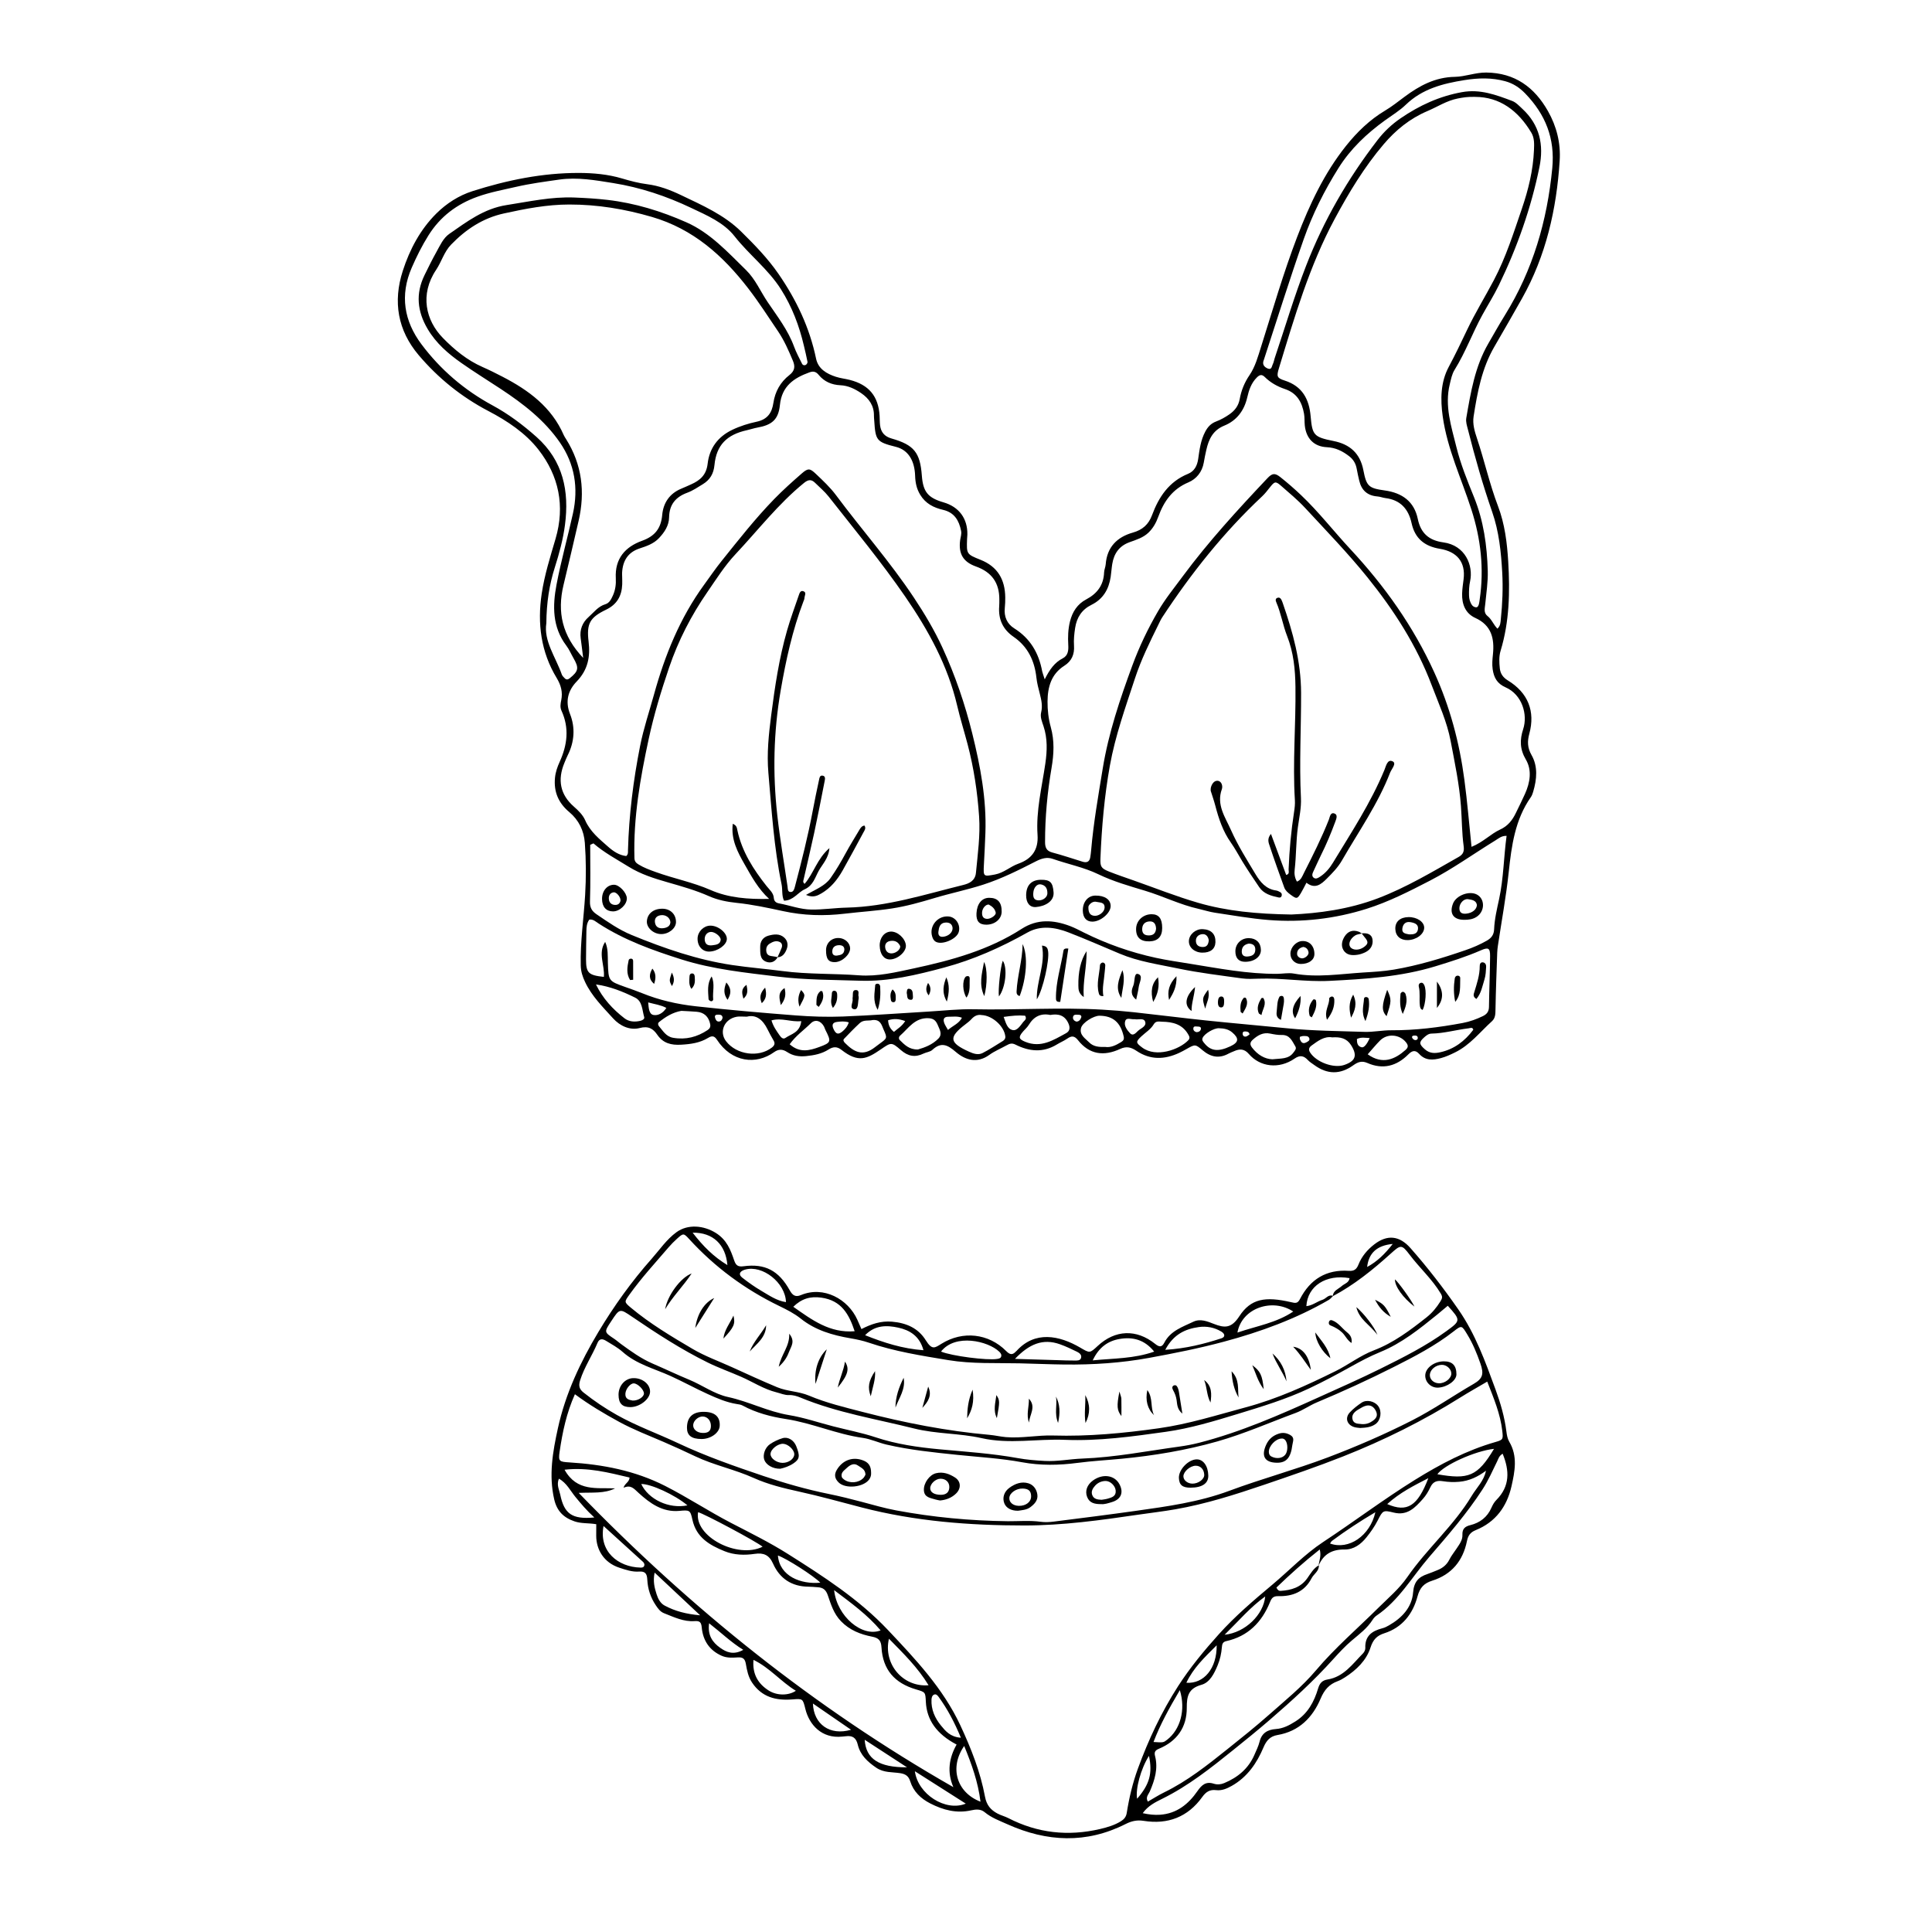 <?xml version="1.0" encoding="UTF-8"?>
<!-- Uploaded to: SVG Repo, www.svgrepo.com, Generator: SVG Repo Mixer Tools -->
<svg fill="#000000" width="800px" height="800px" version="1.1" viewBox="144 144 512 512" xmlns="http://www.w3.org/2000/svg">
 <g>
  <path d="m420.86 324.04c1.32-2.66 2.641-4.481 4.789-5.582 1.418-0.727 1.535-2.137 1.453-3.543-0.117-2.094-0.062-4.144 0.453-6.215 0.645-2.59 1.98-4.625 4.309-5.856 2.926-1.547 4.606-3.793 4.734-7.152 0.027-0.719 0.371-1.422 0.426-2.144 0.348-4.57 3.016-7.223 7.199-8.406 2.547-0.719 4.16-2.144 5.074-4.606 1.793-4.84 4.492-8.906 9.551-10.965 1.648-0.672 2.43-2.129 2.684-3.938 0.352-2.473 0.664-4.965 1.867-7.234 0.66-1.246 1.492-2.172 2.875-2.695 1.254-0.473 2.465-1.152 3.562-1.922 1.387-0.973 2.379-2.223 2.703-4.035 0.406-2.258 1.25-4.363 2.586-6.316 1.535-2.25 2.25-4.941 3.062-7.504 3.086-9.738 5.914-19.57 9.566-29.113 3.281-8.582 7.176-16.906 12.949-24.145 2.926-3.668 6.289-6.934 10.387-9.375 1.781-1.062 3.422-2.371 5.094-3.617 3.984-2.973 8.156-5.227 13.379-5.312 2.754-0.047 5.422-1.168 8.305-1.141 7.609 0.074 12.773 3.902 16.348 10.199 2.301 4.055 3.422 8.473 3.113 13.215-0.832 12.852-3.629 25.156-9.996 36.484-2.402 4.277-4.856 8.523-7.316 12.766-3.32 5.719-4.5 12.074-5.496 18.477-0.312 2.008 0.281 3.969 0.906 5.836 1.984 5.934 3.32 12.055 5.559 17.922 1.793 4.699 2.414 9.738 2.711 14.73 0.469 7.934 0.332 15.867-2.016 23.586-0.465 1.523-0.379 3.098-0.215 4.664 0.148 1.449 0.863 2.441 2.144 3.227 5.344 3.269 7.293 8.176 5.676 14.113-0.539 1.98-0.531 3.691 0.586 5.648 1.734 3.035 1.41 6.434 0.438 9.727-0.148 0.496-0.328 1.016-0.621 1.434-4.18 5.969-5.113 12.836-5.859 19.852-0.695 6.527-1.895 13-2.867 19.496-0.094 0.617-0.16 1.242-0.184 1.867-0.172 5-0.367 10-0.457 15-0.023 1.191 0 2.32-0.938 3.168-3.156 2.856-5.812 6.309-9.746 8.246-1.219 0.602-2.434 1.164-3.762 1.523-2.133 0.574-4.129 0.707-5.781-1.109-1.004-1.102-1.852-0.902-2.871 0.125-3.09 3.113-6.734 4.09-10.855 2.281-1.469-0.645-2.5-0.27-3.719 0.602-3.516 2.519-6.918 2.445-10.344-0.051-0.59-0.43-1.238-0.816-1.727-1.344-1.098-1.176-2.117-1.328-3.512-0.363-4.141 2.859-9.168 2.207-12.121-1.242-1.188-1.387-2.43-1.391-3.898-0.73-0.477 0.215-0.98 0.375-1.434 0.629-2.527 1.402-4.773 0.941-6.922-0.875-1.949-1.652-1.984-1.602-4.262-0.32-0.637 0.359-1.273 0.715-1.938 1.02-3.859 1.793-7.656 1.918-11.305-0.535-1.371-0.922-2.613-1.312-4.32-0.52-4.324 2.012-8.172 1.512-11.188-2.316-0.961-1.219-1.73-1.188-2.863-0.398-0.852 0.594-1.84 0.988-2.727 1.535-3.66 2.246-7.352 1.871-10.984 0.039-0.93-0.469-1.543-0.258-2.297 0.164-1.547 0.863-3.223 1.543-4.648 2.574-3.258 2.344-6.387 1.344-8.883-0.812-2.234-1.93-3.883-2.664-6.219-0.512-0.574 0.527-1.551 0.59-2.297 0.953-2.231 1.086-4.109 0.75-6.019-0.914-2.5-2.18-2.594-2.062-5.328-0.184-3.688 2.531-5.957 3.625-10.426 0.117-1.184-0.93-2.219-0.852-3.418-0.086-1.797 1.141-3.793 1.531-5.926 1.746-1.891 0.191-3.527-0.074-5.051-1.082-1.199-0.793-2.269-0.812-3.453 0.035-4.754 3.414-11.215 2.742-15.16-3.312-0.688-1.055-1.344-1.066-2.316-0.473-2.203 1.344-4.656 1.672-7.195 1.812-2.582 0.145-4.719-0.363-6.273-2.625-1.113-1.621-2.336-2.406-4.691-1.793-2.578 0.672-5.215-0.555-7.031-2.562-2.707-3-5.621-5.84-7.41-9.613-0.695-1.469-1.121-2.773-1.16-4.398-0.156-6.285 0.797-12.484 1.164-18.727 0.27-4.586 0.254-9.188-0.082-13.77-0.238-3.25-1.602-6.047-4.125-8.164-2.856-2.394-4.152-5.363-3.785-9.094 0.145-1.492 0.629-2.875 1.227-4.188 2.043-4.484 2.609-8.977 0.492-13.594-0.414-0.906-0.258-1.824-0.066-2.762 0.434-2.133-0.043-3.973-1.215-5.91-4.176-6.887-5.137-14.445-3.961-22.324 0.742-4.969 2.266-9.758 3.672-14.555 2.559-8.711 0.863-16.711-4.527-23.617-3.438-4.402-8.211-7.59-13.289-10.246-7.082-3.703-13.277-8.688-18.449-14.793-5.578-6.578-6.856-14.176-4.227-22.324 1.84-5.707 4.648-11.004 8.93-15.246 2.656-2.633 5.91-4.734 9.52-5.887 9.172-2.93 18.578-4.856 28.223-4.836 3.797 0.008 7.703 0.352 11.441 1.465 2.195 0.652 4.398 1.238 6.699 1.531 3.121 0.395 6.062 1.512 8.902 2.867 5.652 2.703 11.449 5.227 15.98 9.691 3.551 3.496 7.035 7.074 9.891 11.219 4.731 6.859 8.234 14.215 9.941 22.422 0.566 2.731 2.801 4.035 5.277 4.832 1.184 0.383 2.449 0.512 3.66 0.82 5.086 1.301 7.59 4.332 7.906 9.527 0.051 0.832 0.02 1.676 0.121 2.5 0.23 1.824 1.164 2.965 3.043 3.5 5.981 1.703 7.574 3.731 8.031 9.859 0.32 4.277 1.613 5.863 5.746 7.066 4.102 1.191 6.394 4.289 6.316 8.539-0.008 0.418-0.066 0.832-0.082 1.25-0.129 3.871-0.16 3.953 3.551 5.426 4.562 1.809 6.512 5.242 6.57 9.961 0.012 0.938-0.023 1.883-0.121 2.816-0.238 2.305 0.602 4.211 2.496 5.394 4.277 2.68 6.523 6.578 7.418 11.414 0.105 0.477 0.309 0.957 0.668 2.109zm65.379 62.316c7.031-0.309 15.141-1.332 22.949-4.309 7.547-2.879 14.418-7.012 21.395-10.965 1.152-0.652 1.492-1.465 1.305-2.82-0.484-3.508-0.457-7.066-0.719-10.598-0.43-5.852-1.648-11.551-2.731-17.281-0.973-5.16-3.176-9.898-5.016-14.77-3.988-10.57-10.035-19.934-17.055-28.637-5.152-6.387-10.891-12.312-16.473-18.344-1.977-2.133-4.242-4.008-6.441-5.93-1.414-1.234-1.672-1.125-2.934 0.473-0.645 0.816-1.285 1.648-2.039 2.356-10.176 9.547-18.793 20.375-26.438 32.008-0.398 0.605-0.703 1.273-1.023 1.926-2.305 4.676-4.609 9.34-6.242 14.316-2.5 7.629-5.223 15.191-6.648 23.125-1.457 8.117-2.168 16.316-2.5 24.551-0.086 2.176 0.164 2.68 2.285 3.516 2.129 0.844 4.305 1.578 6.465 2.336 5.703 2.004 11.336 4.254 17.137 5.938 7.641 2.219 15.543 2.961 24.723 3.109zm-138.41-4.133c-2.887-2.652-4.66-5.918-6.492-9.141-1.875-3.293-3.648-6.606-3.148-10.766 1.066 0.422 1.09 1.102 1.215 1.688 1.207 5.66 4.234 10.371 7.754 14.816 0.773 0.977 1.809 1.785 1.91 3.141 0.066 0.895 0.602 1.305 1.379 1.445 2.859 0.52 5.594 1.602 8.574 1.637 3.137 0.039 6.238-0.441 9.34-0.512 10.668-0.238 20.715-3.496 30.914-6.008 1.531-0.379 3.156-1.082 3.359-3.219 0.473-4.977 1.18-9.957 0.836-14.953-0.441-6.449-1.398-12.844-3.047-19.113-0.902-3.426-1.961-6.82-2.766-10.25-2.496-10.664-7.652-20-13.77-28.891-6.328-9.191-13.441-17.789-20.332-26.555-1.023-1.301-2.336-2.375-3.516-3.555-0.98-0.984-1.805-0.949-2.949-0.02-6.836 5.555-12.191 12.527-18.172 18.895-2.863 3.051-5.086 6.602-7.453 10.031-4.293 6.211-7.711 12.855-10.148 20.016-2.113 6.223-4.019 12.48-5.406 18.922-2.242 10.418-4.086 20.855-3.781 31.57 0.027 0.914 0.461 1.305 1.098 1.695 1.434 0.883 3 1.445 4.574 2.012 4.785 1.73 9.801 2.691 14.508 4.754 4.797 2.106 10.039 2.477 15.52 2.359zm-49.281-63.875c-0.27-2.133-0.445-3.672-0.66-5.203-0.316-2.262 0.461-4.188 2.098-5.629 1.383-1.223 2.512-2.812 4.438-3.387 1.082-0.324 1.539-1.32 1.988-2.289 0.676-1.469 0.867-3.043 0.781-4.594-0.285-5.188 2.473-8.32 6.977-9.941 3.398-1.223 5.004-3.281 5.324-6.852 0.285-3.18 1.949-5.676 5.07-6.957 0.871-0.355 1.723-0.754 2.582-1.133 2.406-1.07 4.043-2.5 4.387-5.484 0.461-4.039 2.664-7.117 6.5-8.961 2.098-1.008 4.312-1.695 6.508-2.164 2.902-0.621 4.023-2.41 4.406-4.945 0.457-3.059 1.875-5.566 4.254-7.418 1.465-1.141 1.547-2.309 0.922-3.797-1.133-2.695-2.297-5.375-3.945-7.809-2.57-3.793-5.027-7.641-7.836-11.289-6.773-8.793-14.641-15.82-25.594-19.016-7.188-2.094-14.391-3.289-21.879-3.285-5.914 0.004-11.598 1.109-17.312 2.363-5.598 1.227-10.098 4.219-14.012 8.262-1.859 1.922-2.531 4.539-3.977 6.699-4.367 6.516-2.731 13.406 1.785 18.023 3.062 3.133 6.438 5.922 10.523 7.715 1.812 0.797 3.59 1.688 5.348 2.602 6.891 3.57 12.945 8.027 16.172 15.441 0.164 0.379 0.41 0.727 0.629 1.082 4.231 6.738 5.066 14 3.312 21.645-1.305 5.691-2.652 11.371-4.012 17.051-1.695 7.086-0.375 13.402 5.223 19.27zm11.418 52.516c0.57-0.523 0.441-1.062 0.457-1.566 0.254-9.305 1.41-18.504 3.215-27.633 0.914-4.613 2.418-9.055 3.668-13.574 2.883-10.43 6.879-20.32 13.289-29.125 1.531-2.106 3.004-4.262 4.633-6.293 4.5-5.609 8.941-11.273 13.961-16.434 2.324-2.387 4.82-4.617 7.336-6.809 1.629-1.418 2.141-1.32 3.672 0.137 1.891 1.797 3.797 3.566 5.371 5.68 6.785 9.117 14.332 17.652 20.633 27.141 2.832 4.266 5.441 8.637 7.578 13.289 3.363 7.324 5.957 14.918 7.891 22.734 2.137 8.629 3.789 17.332 3.473 26.289-0.098 2.816-0.25 5.629-0.398 8.445-0.168 3.231-0.129 3.172 2.93 2.606 2.359-0.438 4.055-2.109 6.215-2.871 3.57-1.266 5.336-3.68 5.07-7.606-0.434-6.418 1.152-12.645 2.066-18.93 0.488-3.359 0.598-6.637-0.48-9.891-0.391-1.188-0.938-2.426-0.633-3.652 0.426-1.723 0.066-3.301-0.348-4.926-0.359-1.414-0.746-2.836-0.902-4.277-0.488-4.481-2.262-8.223-6.043-10.828-2.844-1.961-4.074-4.629-3.824-8.039 0.047-0.625 0.039-1.254 0.039-1.879 0.012-4.387-2.008-7.227-6.18-8.719-3.391-1.211-4.684-3.34-4.203-6.984 0.109-0.82 0.426-1.605 0.25-2.469-0.551-2.75-1.777-4.863-4.762-5.559-2.5-0.582-4.648-1.645-6.078-4.012-0.969-1.605-1.281-3.203-1.344-5.027-0.129-3.949-1.781-6.836-5.102-7.664-5.184-1.293-5.394-1.73-5.734-6.992-0.027-0.418-0.082-0.836-0.074-1.25 0.043-2.668-1.309-4.574-3.398-5.996-1.648-1.117-3.426-1.992-5.492-2.086-2.293-0.105-4.281-0.941-5.754-2.742-0.699-0.852-1.395-1.055-2.449-0.672-4.16 1.5-7.328 3.672-7.828 8.652-0.391 3.894-2.144 5.309-6.004 5.992-0.922 0.164-1.812 0.484-2.727 0.684-5.34 1.172-8.105 3.949-8.613 9.234-0.227 2.352-1.211 3.934-3.098 5.086-1.332 0.816-2.66 1.719-4.109 2.25-3.098 1.137-4.754 3.152-4.816 6.504-0.039 2.207-1.195 3.938-2.66 5.504-1.422 1.52-3.293 2.144-5.184 2.769-3.07 1.012-4.438 3.273-4.609 6.383-0.023 0.414 0.012 0.836 0.016 1.254 0.008 0.625 0.039 1.254 0.012 1.879-0.125 3.051-1.371 5.305-4.262 6.695-4.305 2.074-5.223 3.684-4.652 8.43 0.488 4.062-0.164 7.508-3.16 10.617-2.219 2.305-3.117 5.164-1.754 8.613 1.422 3.602 1.172 7.379-0.621 10.938-0.328 0.652-0.59 1.336-0.871 2.012-1.855 4.457-1.168 8.383 2.535 11.609 1.199 1.047 2.363 2.207 2.969 3.594 1.316 3.019 3.766 4.969 6.09 7.023 1.367 1.203 2.945 2.269 4.801 2.461zm224.93-201.19c-1.914-0.062-3.234 0.168-4.578 0.43-2.93 0.57-5.367 2.203-8.035 3.332-4.648 1.973-8.395 5.031-11.586 8.781-5.16 6.059-9.262 12.867-13.012 19.844-6.707 12.477-10.641 26.027-14.746 39.492-0.68 2.223-0.559 2.629 1.539 3.305 4.656 1.5 6.461 4.934 6.852 9.438 0.438 5.055 0.855 5.527 6.094 6.582 4.301 0.863 7.016 3.25 7.879 7.719 0.828 4.277 1.395 4.785 5.66 5.375 4.609 0.637 7.809 2.914 8.766 7.555 0.793 3.844 3.016 5.699 6.781 6.211 5.789 0.785 7.981 6.098 7.078 10.297-0.27 1.242-0.312 2.484-0.285 3.738 0.02 0.957 0.262 1.879 0.836 2.644 0.219 0.289 0.695 0.531 1.059 0.531 0.434 0.004 0.625-0.484 0.734-0.883 0.105-0.398 0.145-0.82 0.203-1.23 1.188-8.094 0.297-16.016-2.188-23.754-2.637-8.219-6.41-16.078-7.617-24.742-0.633-4.531-0.574-9.055 1.605-13.125 1.723-3.219 3.293-6.508 4.856-9.793 2.152-4.531 4.781-8.789 7.113-13.211 3.172-6.019 5.215-12.496 7.402-18.895 1.723-5.035 2.996-10.211 3.211-15.578 0.062-1.57 0.141-3.164-0.699-4.574-3.504-5.863-8.387-9.484-14.922-9.488zm-0.926 198.75c3.109-1.246 5.066-3.438 7.598-4.594 2.062-0.945 3.242-2.5 4.16-4.406 0.816-1.688 1.664-3.363 2.426-5.074 1.336-2.988 1.879-6.238 0.215-9.062-1.617-2.746-1.633-5.25-0.715-8.043 1.27-3.867-0.258-9.16-4.66-11.094-2.231-0.98-3.09-2.551-3.418-4.762-0.203-1.367-0.062-2.672 0.074-4.031 0.414-4.109-0.363-7.637-4.668-9.594-2.644-1.203-3.594-3.656-3.504-6.473 0.039-1.25 0.223-2.496 0.383-3.738 0.613-4.738-1.891-7.391-6.273-8.113-4.113-0.68-6.617-2.758-7.508-6.809-0.824-3.754-2.957-6.137-6.914-6.633-0.719-0.09-1.418-0.383-2.141-0.438-2.644-0.211-4.215-1.617-4.809-4.168-0.234-1.012-0.477-2.027-0.652-3.051-0.238-1.398-0.844-2.523-1.992-3.414-1.766-1.371-3.609-2.305-5.941-2.414-3.418-0.156-5.484-2.316-5.848-5.758-0.109-1.035-0.02-2.102-0.203-3.121-0.539-3.043-1.852-5.461-5.066-6.535-1.973-0.66-3.824-1.691-5.336-3.188-0.785-0.777-1.367-0.602-2.094 0.117-1.484 1.473-2.109 3.344-2.551 5.281-0.801 3.512-2.809 6.152-6.07 7.481-3.047 1.242-4.125 3.602-4.777 6.438-0.258 1.117-0.48 2.242-0.676 3.375-0.43 2.477-1.957 4.34-4.074 5.231-4.238 1.781-6.508 5.047-7.981 9.113-0.578 1.594-1.375 3.039-2.613 4.219-1.406 1.34-3.234 1.887-4.981 2.516-2.781 1-4.152 3.016-4.606 5.793-0.184 1.133-0.246 2.281-0.418 3.418-0.496 3.289-2.008 5.875-5.102 7.402-2.527 1.25-3.887 3.324-4.316 6.125-0.238 1.562-0.402 3.117-0.297 4.676 0.156 2.297-0.598 4.082-2.562 5.332-3.484 2.211-4.422 5.656-4.453 9.465-0.02 2.297 0.246 4.606 0.863 6.82 1.004 3.606 0.824 7.148 0.195 10.82-1.109 6.481-1.719 13.035-1.715 19.629 0 1.398 0.352 2.344 1.895 2.754 2.707 0.719 5.363 1.621 8.043 2.445 1.102 0.34 1.848 0.043 2.043-1.176 0.098-0.617 0.176-1.238 0.23-1.859 0.625-7.277 1.902-14.473 3.074-21.668 1.531-9.395 4.574-18.398 7.852-27.309 1.836-4.996 4.144-9.789 6.824-14.398 1.891-3.25 4.262-6.16 6.488-9.172 6.836-9.234 14.586-17.676 22.453-26.016 1.312-1.391 2.008-1.469 3.5-0.281 1.875 1.492 3.688 3.07 5.426 4.719 4.703 4.457 8.664 9.594 13.066 14.32 9.09 9.758 16.688 20.449 22.242 32.641 4.156 9.121 6.684 18.621 7.988 28.484 0.777 5.777 1.25 11.594 1.895 17.777zm-232.7-0.922c-0.285 0.129-0.57 0.262-0.859 0.391 0 5.004 0.105 10.016-0.062 15.012-0.055 1.625 0.523 2.555 1.719 3.371 3.012 2.047 5.953 4.129 9.391 5.535 8.613 3.531 17.355 6.559 26.598 7.938 4.43 0.66 8.91 1.012 13.34 1.594 6.742 0.891 13.512 0.617 20.254 1.125 4.902 0.371 9.742-0.809 14.512-1.832 10.016-2.148 19.867-4.852 28.609-10.492 4.144-2.672 8.414-2.379 12.766-0.746 1.266 0.477 2.469 1.121 3.684 1.727 6.086 3.027 12.434 5.262 19.094 6.707 2.965 0.645 5.949 1.07 8.934 1.555 7.715 1.242 15.391 2.746 23.254 2.688 1.457-0.012 2.965-0.324 4.367-0.07 6.164 1.121 12.273 0.105 18.398-0.281 2.703-0.168 5.406-0.312 8.09-0.766 6.504-1.102 12.777-3.016 18.996-5.152 1.977-0.68 3.879-1.496 5.703-2.543 1.223-0.703 1.836-1.594 1.895-2.981 0.113-2.727 0.75-5.375 1.324-8.023 1.195-5.508 1.215-11.137 1.984-16.746-1.352-0.047-2.106 0.676-2.977 1.211-5.769 3.539-11.258 7.508-17.305 10.641-5.477 2.836-10.992 5.641-16.828 7.481-8.398 2.644-17.148 3.668-25.973 2.961-4.769-0.383-9.504-1.227-14.242-1.934-1.438-0.215-2.836-0.684-4.258-1.004-4.91-1.09-9.422-3.363-14.219-4.809-4.191-1.262-8.422-2.461-12.375-4.367-3.871-1.867-8.078-2.676-12.09-4.082-1.543-0.539-2.953-0.125-4.465 0.648-4.535 2.316-9.07 4.602-13.973 6.184-4.281 1.383-8.668 2.273-12.953 3.562-3.703 1.113-7.398 2.156-11.227 2.746-4.129 0.637-8.297 0.883-12.43 1.375-5.582 0.668-11 0.516-16.469-0.676-4.062-0.883-8.129-1.754-12.289-2.184-2.465-0.254-5.016-0.754-7.262-1.754-3.555-1.578-7.231-2.613-10.941-3.676-3.586-1.027-7.148-2.133-10.406-4.156-3.156-1.961-6.457-3.703-9.309-6.176zm3.106 26.109c0.832 1.82 0.66 3.676 0.719 5.508 0.152 4.863 0.156 4.859 4.648 6.457 1.473 0.523 2.953 1.031 4.398 1.617 4.57 1.859 9.355 2.941 14.211 3.477 8.809 0.973 17.645 1.742 26.48 2.422 4.156 0.32 8.348 0.457 12.512 0.297 7.606-0.293 15.199-0.871 22.801-1.316 3.953-0.234 7.914-0.691 11.863-0.609 11.371 0.238 22.742-0.551 34.105 0.102 2.805 0.16 5.613 0.387 8.406 0.691 6.422 0.699 12.832 1.52 19.258 2.191 7.148 0.746 14.312 1.355 21.461 2.07 6.758 0.676 13.543 0.715 20.32 0.938 2.383 0.078 4.785-0.438 7.176-0.426 6.383 0.035 12.672-0.766 18.926-1.934 1.848-0.348 3.621-0.996 5.32-1.816 1.023-0.492 1.594-1.188 1.613-2.422 0.062-4.488 0.258-8.973 0.297-13.461 0.02-2.164-0.453-2.418-2.414-1.562-3.926 1.715-8.008 3-12.086 4.246-9.148 2.793-18.629 3.391-28.117 3.859-6.269 0.309-12.496-0.805-18.766-0.582-1.457 0.051-2.941 0.125-4.375-0.074-5.672-0.797-11.383-1.461-16.98-2.637-5.172-1.086-10.43-1.812-15.41-3.91-4.516-1.898-9.008-3.871-13.574-5.637-3.531-1.367-7.348-1.961-10.883 0.027-7.023 3.953-14.32 7.207-22.117 9.297-7.269 1.949-14.645 3.727-22.172 3.477-7.281-0.238-14.586-0.203-21.855-1.09-8.586-1.043-17.191-1.914-25.484-4.535-7.664-2.422-15.215-5.121-22.02-9.539-0.734-0.477-1.449-1.199-2.473-1.027-0.668 0.934-0.746 1.969-0.762 3.019-0.035 2.504-0.098 5.012-0.098 7.516 0.004 3.582 0.641 4.207 4.727 4.641 0.293-3.094-1.656-6.266 0.344-9.273zm-15.59-84.461c-0.742 4.707 2.453 8.93 4.098 13.594 0.133 0.371 0.465 0.688 0.754 0.984 0.422 0.438 0.832 0.43 1.34 0.02 2.352-1.891 2.516-2.719 0.98-5.375-0.625-1.086-1.113-2.269-1.863-3.258-3.746-4.941-3.676-10.57-2.609-16.18 1.203-6.34 2.965-12.57 4.356-18.875 1.48-6.723 0.477-13.082-3.461-18.797-4.094-5.938-9.715-10.254-15.656-14.18-3.477-2.297-7.031-4.484-10.438-6.879-3.512-2.465-6.727-5.238-8.965-9.035-2.75-4.656-3.215-9.363-0.812-14.262 1.008-2.059 2.023-4.121 3.141-6.121 0.965-1.723 1.809-3.688 3.422-4.809 4.676-3.238 9.184-6.699 15.164-7.629 5.977-0.926 11.863-2.25 17.977-2.004 2.922 0.117 5.824 0.289 8.73 0.625 7.32 0.84 14.289 2.996 20.961 5.945 6.309 2.789 10.934 7.894 15.781 12.629 2.504 2.445 3.84 5.68 5.754 8.512 2.551 3.769 5.394 7.426 6.996 11.797 0.57 1.562 1.375 3.039 2.113 4.535 0.207 0.418 0.676 0.527 1.062 0.266 0.215-0.145 0.438-0.531 0.391-0.762-0.277-1.43-0.621-2.848-0.957-4.269-1.25-5.305-3.133-10.309-6.09-14.969-3.387-5.34-8.438-9.137-12.289-14.043-2.879-3.664-7.301-5.516-11.43-7.481-6.606-3.148-13.527-5.465-20.773-6.621-4.719-0.754-9.445-1.605-14.285-0.91-3.812 0.547-7.609 1.043-11.387 1.914-3.441 0.793-6.91 1.426-10.25 2.621-5.481 1.961-9.863 5.258-12.984 10.234-1.723 2.746-3.148 5.609-4.445 8.582-3.188 7.32-2.016 14.148 2.582 20.289 5.039 6.734 11.371 12.156 18.805 16.176 4.254 2.301 8.055 5.16 11.664 8.367 7.121 6.328 8.723 14.426 7.562 23.332-0.496 3.809-1.516 7.562-2.688 11.246-1.457 4.598-2.203 9.316-2.25 14.789zm252.05 1.457c0.836-0.801 0.809-1.668 0.895-2.473 0.43-4.144 0.609-8.316 0.375-12.461-0.305-5.402-0.852-10.801-2.648-15.973-2.492-7.188-4.578-14.496-6.438-21.867-0.254-1.016-0.617-2.023-0.434-3.078 1.176-6.789 2.293-13.602 5.824-19.695 1.461-2.519 2.879-5.066 4.414-7.543 7.402-11.941 11.195-24.988 12.543-38.922 0.766-7.91-1.801-14.27-7.176-19.832-1.508-1.562-3.195-2.656-5.25-3.227-3.582-0.992-7.156-0.895-10.824-0.309-5.75 0.914-11.184 2.305-15.559 6.523-1.633 1.574-3.629 2.781-5.484 4.121-4.856 3.508-9.156 7.551-12.363 12.668-3.727 5.941-6.875 12.207-9.195 18.797-3.738 10.613-7.078 21.367-10.59 32.059-0.031 0.098-0.078 0.191-0.109 0.293-0.293 1.035 0.344 1.625 1.125 1.965 1.102 0.48 1.09-0.633 1.383-1.191 0.238-0.453 0.297-0.996 0.465-1.488 2.758-8.195 5.211-16.484 8.348-24.566 4.68-12.059 11.074-23.098 18.941-33.309 1.711-2.223 3.762-4.156 6.121-5.766 4.965-3.391 10.25-5.832 16.242-6.914 4.824-0.871 9.039 0.727 13.305 2.332 1.02 0.383 1.863 1.32 2.703 2.098 4.574 4.234 5.731 9.512 4.519 15.434-2.227 10.883-5.898 21.281-10.738 31.266-1.316 2.715-2.941 5.281-4.398 7.934-2.609 4.754-4.465 9.891-7.34 14.512-0.727 1.168-0.965 2.516-1.289 3.836-1.41 5.742 0.414 11.203 1.75 16.613 1.121 4.535 2.898 8.93 4.664 13.277 2.555 6.301 3.465 12.848 3.656 19.57 0.082 2.945-0.387 5.824-0.66 8.73-0.102 1.094-0.512 2.375 0.582 3.227 1.105 0.844 1.523 2.203 2.641 3.359zm-198.91 102.82c-1.191 0-1.934-0.102-2.641 0.016-3.328 0.559-4.812 3.992-2.852 6.516 2.766 3.566 8.586 4.371 12.094 1.676 0.641-0.492 0.98-1.035 0.5-1.855-0.574-0.984-1.125-1.988-1.629-3.012-1.219-2.484-2.969-3.984-5.473-3.34zm62.215-0.426c-0.996-0.184-1.891 0.18-2.656 1.031-0.48 0.535-1.066 0.988-1.645 1.426-4.496 3.426-4.297 4.875 0.961 7.25 1.188 0.535 2.434 0.953 3.602 0.355 1.84-0.938 3.566-2.098 5.336-3.172 0.469-0.285 0.754-0.684 0.68-1.281-0.328-2.66-3.422-5.488-6.277-5.609zm47.805 1.762c-0.793-0.027-1.629-0.27-2.184 0.672-0.805 1.367-2.191 2.176-3.316 3.238-1.508 1.426-1.441 1.668 0.242 2.93 3.684 2.766 9.793 0.57 12.188-1.887 0.598-0.609 0.293-1.109-0.027-1.656-1.551-2.652-4.094-3.254-6.902-3.297zm-127.38-2.875c-2.242 0.383-4.141 1.547-5.902 2.965-0.387 0.312-0.293 0.801-0.016 1.121 1.07 1.227 1.844 2.727 3.75 3.055 3.371 0.578 6.367-0.211 9.152-2.066 0.566-0.379 0.805-0.863 0.652-1.59-0.41-1.957-1.605-3.09-3.586-3.246-1.352-0.109-2.703-0.164-4.051-0.238zm97.77 1.086c-2.434-0.508-4.34 0.379-5.684 2.613-0.422 0.699-1.094 1.25-1.625 1.887-1.207 1.441-0.988 1.926 0.68 2.613 4.156 1.707 7.449-0.453 10.809-2.277 1.086-0.59 1.109-1.582 0.582-2.699-0.965-2.051-2.598-2.516-4.762-2.137zm14.512 8.469c1.523 0.246 2.906-0.453 4.258-1.281 0.578-0.355 0.863-0.719 0.684-1.508-0.844-3.711-2.812-5.434-6.406-5.477-1.547-0.016-4.512 1.82-4.887 3.219-0.504 1.879 1.094 2.769 2.144 3.844 1.105 1.129 2.574 1.266 4.207 1.203zm60.195-2.531c-2.09-0.355-3.75 0.926-5.426 2.141-0.641 0.465-0.961 1.008-0.441 1.84 1.613 2.574 6.223 4.297 9.059 3.332 3.043-1.035 3.523-2.551 1.816-5.246-1.172-1.852-2.867-2.203-5.008-2.066zm-121.84-4.586c-0.926 0.273-2.324-0.152-3.332 0.781-1.449 1.344-2.832 2.766-4.195 4.203-0.324 0.344-0.055 0.77 0.262 1.09 2.383 2.394 4.688 3.664 7.938 1.121 0.41-0.32 0.828-0.629 1.25-0.938 2.027-1.469 2.039-1.473 1.027-3.766-0.531-1.211-0.816-2.711-2.949-2.492zm-73.262-9.441c1.777 3.684 4.426 6.559 7.559 8.977 1.199 0.926 2.715 1.02 4.207 0.664 0.531-0.125 1.168-0.465 1.012-0.992-0.543-1.84-0.465-4.199-2.398-5.152-3.238-1.598-6.617-2.965-10.379-3.496zm85.336 17.234c1.785-0.512 3.816-1.266 5.394-2.871 1.129-1.148 0.383-2.316-0.09-3.461-0.453-1.098-0.965-1.863-2.434-1.949-3.699-0.215-5.371 2.66-7.641 4.648-0.34 0.297-0.359 0.844-0.059 1.137 1.262 1.23 2.488 2.562 4.828 2.496zm93.898 2.602c2.297-0.258 4.289 0.016 5.598-1.777 0.371-0.512 0.902-0.996 0.5-1.656-0.844-1.391-1.438-3.074-3.586-3.008-1.031 0.031-2.082-0.168-3.106-0.375-1.84-0.371-3.215 0.43-4.519 1.574-0.758 0.664-0.926 1.262-0.27 2.125 1.488 1.941 3.375 3.043 5.383 3.117zm53.262-7.816c-0.188-0.797-0.805-0.441-1.234-0.391-3.293 0.391-6.504 1.34-9.848 1.398-0.773 0.016-1.352 0.484-1.898 0.969-1.465 1.297-1.391 1.836 0.133 3.18 1.238 1.098 2.57 1.137 4.066 0.805 3.723-0.816 6.523-2.957 8.781-5.961zm-181.16 3.836c2.648 2.363 5.281 1.664 7.809 0.738 3.223-1.18 3.238-1.426 1.652-4.555-0.141-0.273-0.207-0.586-0.352-0.859-0.805-1.52-2.32-2.059-3.504-0.887-1.816 1.801-3.977 3.277-5.606 5.562zm153.18 2.66c3.926 2.832 7.25 1.312 10.016-1.148 0.805-0.715 0.762-1.254 0.094-2.078-1.691-2.07-4.894-2.356-6.828-0.438-1.098 1.094-2.074 2.312-3.281 3.664zm-39.43-6.91c-1.355-0.043-3.828 1.449-4.312 2.547-0.27 0.613 0.105 0.992 0.418 1.383 1.707 2.137 3.688 2.375 6.922 0.863 2.254-1.055 2.375-2.098 0.469-3.711-1.02-0.859-2.227-1.043-3.496-1.082zm-110.68-1.879c-2.695 0.305-5.156-0.969-7.898-0.199 0.488 1.625 1.344 2.797 2.164 3.973 0.352 0.504 0.891 1.125 1.531 0.68 1.539-1.082 3.852-1.383 4.203-4.453zm88.34-0.516c-0.855 0.137-2.121-0.566-2.481 0.461-0.426 1.211 0.461 2.406 1.277 3.273 0.777 0.824 1.52-0.082 2.07-0.609 0.766-0.738 2.344-1.199 1.93-2.453-0.363-1.098-1.832-0.449-2.797-0.672zm-34.703-0.602c0.566 1.504 0.918 3.172 2.383 3.484 1.184 0.25 2.043-1.172 2.797-2.133 0.328-0.422 1.07-0.777 0.5-1.676-1.762-0.16-3.57 0.016-5.68 0.324zm-14.762 3.449c1.379-1.176 2.898-1.676 3.707-3.234-1.285-0.48-2.41-0.246-3.512-0.266-1.355-0.023-1.57 0.727-1.121 1.816 0.191 0.465 0.48 0.887 0.926 1.684zm-11.332-2.348c-1.688-0.629-3.031-0.684-4.535-0.219 0.078 1.293 0.504 2.246 1.555 3.086 0.961-0.855 2.059-1.414 2.981-2.867zm-14.949 0.34c-1.176-0.355-2.102-0.227-3.031-0.129-1.34 0.141-1.504 0.859-0.992 1.945 0.625 1.332 1.254 1.5 2.359 0.578 0.707-0.598 1.309-1.281 1.664-2.394zm-53.164-5.285c0.141 1.633 0.238 3.109 1.402 3.328 1.246 0.234 2.555-0.508 3.414-1.871-1.484-0.793-2.992-0.957-4.816-1.457zm187.82 9.703c-0.012 1.008 0.141 1.934 1.262 2.191 0.637 0.148 1.422-0.844 2.125-2.445-1.133-0.055-2.262-0.32-3.387 0.254zm-15.109-0.586c0 0.27-0.059 0.492 0.012 0.668 0.301 0.742 0.723 1.301 1.648 0.82 0.461-0.238 1.055-0.516 0.828-1.109-0.266-0.707-1.031-0.582-1.641-0.586-0.289 0-0.578 0.141-0.848 0.207zm-59.258-4.031c0.715 0 1.102-0.508 1.301-1.094 0.176-0.512-0.254-0.727-0.699-0.719-0.578 0.008-1.359-0.215-1.477 0.652-0.07 0.523 0.293 0.969 0.875 1.16zm-93.738-1.035c-0.047-0.695-0.543-0.805-1.082-0.809-0.531-0.004-1.125 0.031-0.906 0.82 0.137 0.492 0.395 1.039 1.008 1.008 0.562-0.027 0.879-0.465 0.98-1.02zm125.67 3.836c0.574-0.043 1.016-0.336 1.098-0.867 0.078-0.523-0.418-0.633-0.824-0.621-0.449 0.012-1.133-0.258-1.191 0.488-0.047 0.523 0.352 0.91 0.918 1zm13.988 0.578c-0.133-0.598-0.508-0.711-0.914-0.754-0.402-0.043-0.887-0.055-0.918 0.477-0.035 0.555 0.297 0.984 0.906 0.852 0.348-0.074 0.645-0.391 0.926-0.574zm43.07 0.867c0.188 0.379 0.508 0.664 0.91 0.652 0.461-0.012 0.715-0.391 0.555-0.824-0.156-0.426-0.621-0.387-1.004-0.359-0.301 0.023-0.559 0.137-0.461 0.531z"/>
  <path d="m490.22 377.93c-0.547 1.035-0.949 1.879-1.426 2.676-1.008 1.695-1.168 1.684-2.848 0.441-0.691-0.512-1.32-1.059-1.609-1.863-1.309-3.629-2.625-7.25-3.832-10.914-0.297-0.898-0.801-1.953 0.312-3.277 1.402 3.785 2.711 7.312 4.031 10.875 0.973-0.215 0.625-0.996 0.645-1.477 0.203-5.109 0.668-10.191 1.453-15.246 0.16-1.027 0.277-2.086 0.211-3.113-0.625-10.008 0.281-20.004 0.152-30.008-0.059-4.629-0.5-9.109-2.211-13.469-1.141-2.902-1.613-6.039-2.859-8.926-0.191-0.445-0.352-1.059 0.41-1.23 0.477-0.109 0.773 0.203 0.965 0.602 0.137 0.281 0.246 0.574 0.348 0.871 2.664 7.699 4.816 15.398 4.84 23.742 0.027 9.285-0.5 18.57-0.039 27.852 0.129 2.633-0.465 5.195-0.812 7.766-0.508 3.738-0.414 7.5-0.848 11.23-0.121 1.035-0.027 2.082 0.598 3.172 1.098-0.391 1.422-1.438 1.852-2.285 2.356-4.644 4.699-9.297 6.613-14.152 0.277-0.703 0.375-1.996 1.469-1.617 0.977 0.34 0.496 1.461 0.227 2.191-1.121 3.031-2.363 6.016-3.816 8.91-0.699 1.398-1.305 2.84-1.984 4.246-0.293 0.609-0.492 1.254 0.098 1.695 0.582 0.43 1.203 0.016 1.719-0.324 1.422-0.938 2.496-2.234 3.363-3.664 4.863-8.02 10.031-15.867 13.641-24.582 0.434-1.043 0.793-2.969 2.195-2.277 1.094 0.539-0.301 2-0.688 2.992-3.223 8.324-8.355 15.605-12.773 23.277-1.051 1.824-2.516 3.324-3.996 4.797-1.512 1.523-3.125 2.871-5.398 1.09z"/>
  <path d="m464.84 353.54c0.016-0.375-0.004-0.59 0.043-0.789 0.234-0.98 0.879-1.91 1.797-1.836 1.102 0.086 1.402 1.461 1.129 2.207-1.523 4.168 0.926 7.488 2.414 10.852 1.805 4.074 4.219 7.887 6.519 11.723 1.234 2.059 2.773 3.926 5.434 4.293 0.395 0.055 0.789 0.25 1.133 0.461 0.391 0.242 0.48 0.652 0.297 1.082-0.156 0.363-0.492 0.359-0.793 0.297-1.953-0.422-3.887-0.93-5.098-2.711-1.52-2.234-3.031-4.481-4.445-6.781-1.035-1.684-1.938-3.438-3.086-5.059-2.074-2.926-3.203-6.277-4.102-9.723-0.367-1.402-0.855-2.777-1.242-4.016z"/>
  <path d="m357.23 378.23c2.406-2.789 3.309-6.656 6.574-9.473-0.215 2.742-1.875 4.262-2.856 6.062-0.965 1.77-1.48 3.852-3.676 4.844-1.848 0.836-2.981 2.965-5.496 3.027-0.652-1.277-0.348-2.894-0.66-4.391-2.023-9.73-2.629-19.633-3.488-29.5-0.445-5.121 0.094-10.23 0.75-15.305 0.977-7.559 2.102-15.102 4.211-22.445 0.891-3.106 2.019-6.141 3.062-9.199 0.195-0.566 0.422-1.402 1.164-1.195 1.059 0.289 0.383 1.207 0.367 1.855-0.008 0.301-0.168 0.598-0.277 0.891-2.906 7.637-4.637 15.562-6.023 23.602-1.891 10.996-2.133 21.965-0.891 33.059 0.711 6.34 1.801 12.602 2.715 18.898 0.082 0.574-0.016 1.422 0.832 1.43 0.727 0.004 0.941-0.73 1.102-1.344 1.781-6.758 3.504-13.527 4.785-20.406 0.496-2.668 1.055-5.32 1.629-7.973 0.102-0.465 0.18-1.176 0.84-1.125 0.918 0.066 0.758 0.875 0.648 1.438-0.898 4.606-1.801 9.211-2.785 13.801-0.875 4.082-1.859 8.141-2.773 12.211-0.078 0.355-0.328 0.773 0.246 1.238z"/>
  <path d="m357.59 381.16c2.602-1.492 5.023-2.352 6.516-4.461 1.496-2.117 2.797-4.356 4.035-6.637 1.133-2.094 2.406-4.117 3.621-6.168 0.312-0.531 0.652-1.031 1.332-1.113 0.469 0.738 0.023 1.266-0.262 1.793-1.828 3.375-3.633 6.762-5.523 10.102-1.395 2.465-3.144 4.637-5.652 6.094-1.086 0.629-2.164 1.184-4.066 0.391z"/>
  <path d="m419.84 377.15c2.508-0.031 3.164 0.715 3.367 3.312 0.195 2.453-2.348 3.731-4.676 3.914-1.656 0.129-2.613-1.145-2.594-3.133 0.031-2.644 1.383-4.062 3.902-4.094zm1.723 3.695c0.055-1.422-0.516-2.223-1.691-2.469-1.039-0.215-1.945 0.824-2.039 2.246-0.066 1.008 0.043 1.93 1.367 1.984 1.227 0.055 2.305-0.844 2.363-1.762z"/>
  <path d="m532 387.76c-2.836-0.012-3.965-1.664-2.941-4.305 0.84-2.16 4.285-3.465 6.32-2.398 2.207 1.16 2.172 4.477-0.082 5.926-0.996 0.645-2.133 0.793-3.297 0.777zm3.383-4.012c-0.23-1.176-1.359-1.301-2.316-1.453-1.137-0.18-2.281 1.062-2.312 2.34-0.027 1.211 0.645 1.598 1.77 1.496 1.602-0.137 2.906-1.137 2.859-2.383z"/>
  <path d="m377.13 394.65c-0.059-2.059 1.203-3.688 2.922-3.769 1.809-0.086 3.898 1.82 4.019 3.672 0.113 1.699-2.258 3.746-4.297 3.711-1.562-0.031-2.582-1.422-2.644-3.613zm5.434 0.082c-0.469-1.008-1.281-1.523-2.461-1.391-1.141 0.129-1.699 0.82-1.492 1.922 0.168 0.887 0.773 1.461 1.781 1.391 1.125-0.078 2.285-1.066 2.172-1.922z"/>
  <path d="m451.99 389.94c-0.004 2.277-1.156 3.477-3.394 3.531-2.379 0.055-3.574-1.082-3.519-3.348 0.051-2.164 1.848-3.84 4.113-3.844 1.914-0.004 2.809 1.164 2.801 3.66zm-1.621 0.191c-0.031-0.996-0.379-1.922-1.527-1.949-1.113-0.023-2.043 0.523-2.141 1.816-0.082 1.082 0.309 1.828 1.535 1.891 1.234 0.066 2.008-0.406 2.133-1.758z"/>
  <path d="m331.95 396.18c-1.816 0.027-3.129-1.453-3.086-3.481 0.035-1.785 1.59-3.359 3.352-3.394 2.082-0.043 4.465 1.883 4.406 3.562-0.051 1.57-2.461 3.281-4.672 3.312zm3.047-3.211c-0.086-0.914-1.613-2.027-2.582-2-1.074 0.031-1.789 0.992-1.648 2.184 0.145 1.25 1.008 1.484 2.016 1.355 1.016-0.129 2.129-0.246 2.215-1.539z"/>
  <path d="m395.45 386.88c1.887 0.195 3.188 2.25 2.617 4.141-0.559 1.855-4.356 3.469-6.031 2.574-0.605-0.324-0.852-0.883-1.023-1.484-0.801-2.773 1.543-5.531 4.438-5.231zm0.996 3.051c-0.094-1.094-0.883-1.52-1.906-1.445-1.469 0.105-1.727 1.316-1.855 2.453-0.09 0.785 0.234 1.422 1.234 1.32 1.434-0.148 2.57-1.148 2.527-2.328z"/>
  <path d="m319.14 391.54c-2.023-0.051-3.824-1.711-3.711-3.418 0.137-2.027 1.801-3.344 4.168-3.301 2.109 0.039 3.57 1.508 3.547 3.559-0.023 1.676-1.973 3.211-4.004 3.16zm2.527-3.148c-0.102-1.23-1.285-2.031-2.539-1.855-1.109 0.156-1.707 0.812-1.559 1.91 0.176 1.27 1.094 1.684 2.269 1.527 0.988-0.137 1.773-0.562 1.828-1.582z"/>
  <path d="m409.45 385.65c-0.043 1.926-1.812 3.406-4.07 3.402-1.898 0-2.711-0.945-2.602-3.019 0.137-2.535 1.414-4.094 3.359-4.102 2.273-0.012 3.363 1.215 3.312 3.719zm-3.43-1.938c-0.832-0.035-1.688 0.996-1.754 2.035-0.059 0.902 0.172 1.691 1.273 1.762 0.98 0.062 2.469-0.961 2.34-1.637-0.207-1.102-1.031-1.723-1.859-2.16z"/>
  <path d="m306.76 378.47c1.348 0.02 3.301 2.086 3.359 3.551 0.062 1.66-1.875 3.519-3.66 3.508-1.828-0.012-2.879-1.191-2.91-3.262-0.031-2.172 1.363-3.824 3.211-3.797zm1.68 4.219c0.078-0.941-1.035-2.297-1.82-2.211-0.832 0.094-1.27 0.73-1.277 1.492-0.012 1.016 0.473 1.777 1.605 1.844 0.828 0.047 1.336-0.383 1.492-1.125z"/>
  <path d="m434.26 381.34c2.516-0.043 4.109 1.059 4.074 2.816-0.035 1.844-2.66 4.07-4.816 4.086-1.582 0.012-2.504-1.012-2.559-2.84-0.066-2.32 1.32-4.031 3.301-4.062zm-1.824 3.012c-0.035 1.805 0.66 2.234 1.543 2.34 1.215 0.145 2.656-0.965 2.742-2.066 0.129-1.625-1.312-1.406-2.184-1.629-1.082-0.277-2.094 0.852-2.102 1.355z"/>
  <path d="m517.06 393.14c-1.973 0.035-3.227-1.102-3.285-2.973-0.059-1.902 1.242-3.074 3.453-3.125 2.289-0.051 4.231 1.266 4.195 2.84-0.031 1.688-2.086 3.215-4.363 3.258zm0.379-1.516c1.012 0.016 2.148-0.043 2.336-1.355 0.191-1.348-0.906-1.695-1.961-1.883-1.254-0.223-1.973 0.426-2.168 1.609-0.219 1.336 0.812 1.445 1.793 1.629z"/>
  <path d="m350.09 397.66c-0.715 1.312-1.938 1.691-3.164 1.164-1.617-0.695-1.438-2.359-1.469-3.797-0.035-1.531 0.738-2.664 2.168-3.059 1.387-0.383 2.934-0.621 4.16 0.465 0.938 0.828 1.145 1.977 0.676 3.148-0.438 1.094-1.066 2.043-2.422 2.121 0.371-0.836 0.789-1.656 1.105-2.512 0.23-0.621 0.121-1.273-0.539-1.57-0.93-0.422-1.785-0.062-2.602 0.438-0.805 0.496-1.043 1.223-0.918 2.098 0.148 1.043 0.953 1.191 1.809 1.281 0.398 0.035 0.797 0.145 1.195 0.223z"/>
  <path d="m462.62 396.46c-2.07-0.023-3.633-1.398-3.551-3.125 0.078-1.719 1.805-3.184 3.648-3.102 2.281 0.102 3.465 1.316 3.387 3.473-0.066 1.781-1.332 2.781-3.484 2.754zm1.723-3.273c-0.188-1.086-0.801-1.785-1.891-1.605-0.992 0.16-1.641 0.891-1.512 1.984 0.117 0.977 0.809 1.371 1.75 1.398 1.246 0.035 1.535-0.793 1.652-1.777z"/>
  <path d="m504.85 391.35c1.355-0.125 2.656 0.102 2.879 1.652 0.207 1.426-0.488 2.641-1.828 3.316-0.641 0.32-1.348 0.578-2.055 0.691-1.488 0.234-3.027 0.18-3.859-1.297-0.652-1.156-0.34-2.453 0.355-3.547 0.895-1.402 2.195-1.832 3.773-1.246 0.281 0.105 0.527 0.316 0.789 0.477-0.59 0.16-1.258 0.191-1.754 0.5-1.355 0.848-1.898 2.238-1.32 3.059 0.66 0.938 2.371 0.949 3.633 0.023 1.199-0.879 1.219-1.414 0.125-2.676-0.258-0.301-0.492-0.633-0.738-0.953z"/>
  <path d="m362.91 395.78c0.016-1.906 1.488-3.285 3.414-3.199 1.574 0.07 2.894 1.262 2.965 2.672 0.082 1.648-2.078 3.664-3.988 3.723-1.738 0.059-2.41-0.844-2.391-3.195zm4.859-0.227c-0.07-0.867-0.746-1.102-1.516-1.066-1.098 0.047-1.73 0.664-1.688 1.793 0.027 0.785 0.578 1.055 1.289 0.953 0.945-0.137 1.883-0.332 1.914-1.68z"/>
  <path d="m492.33 396.85c-0.008 1.555-1.48 2.617-3.617 2.613-1.57-0.004-2.785-1.238-2.738-2.793 0.047-1.676 1.578-3.258 3.184-3.285 1.906-0.039 3.18 1.352 3.172 3.465zm-2.938-1.902c-0.969 0.207-1.664 0.781-1.652 1.824 0.008 0.629 0.527 1.094 1.195 1.191 0.836 0.121 1.965-0.832 1.844-1.59-0.121-0.734-0.539-1.293-1.387-1.426z"/>
  <path d="m471.39 396.06c0.016-1.988 1.598-3.496 3.617-3.445 1.922 0.047 3.113 1.23 3.144 3.121 0.031 1.82-1.77 3.164-4.211 3.148-1.684-0.016-2.562-0.988-2.551-2.824zm3.574-2c-0.906 0.172-1.785 0.625-1.879 1.902-0.074 1.027 0.414 1.594 1.477 1.523 1.133-0.074 2.082-0.43 2.106-1.797 0.012-0.977-0.449-1.578-1.703-1.629z"/>
  <path d="m415 394.19c1.5 3.106 1.008 9.09-0.773 13.758-0.641-0.121-0.855-0.629-0.828-1.148 0.199-4.238 1.574-8.324 1.602-12.609z"/>
  <path d="m427.12 395.37c-0.719 4.742-1.438 9.473-2.144 14.133-1.074 0.098-1.133-0.441-1.137-0.961-0.047-4.312 1.324-8.402 1.992-12.602 0.07-0.469 0.457-0.652 1.289-0.57z"/>
  <path d="m418.77 408.84c-0.137-4.84 2.359-9.332 1.363-14.25 1.359 0.109 1.523 0.812 1.633 1.551 0.344 2.312-1.312 10.051-2.996 12.699z"/>
  <path d="m431.96 396.07c0.043 4.383-1.039 8.016-0.758 12.168-1.395-1.004-1.402-2.008-1.422-3.023-0.07-3.523 0.59-6.785 2.18-9.145z"/>
  <path d="m535.26 408.74c-0.992-0.609-0.73-1.242-0.559-1.805 0.684-2.266 1.461-4.508 1.445-6.922-0.004-0.523 0.199-1.078 0.879-0.977 0.586 0.09 0.852 0.645 0.82 1.156-0.066 1.121-0.105 2.285-0.438 3.344-0.559 1.781-0.867 3.715-2.148 5.203z"/>
  <path d="m436.41 407.98c-1.07 0.039-1.125-0.438-1.227-0.812-0.672-2.516 0.176-4.973 0.332-7.453 0.016-0.23 0.383-0.594 0.617-0.621 0.457-0.055 0.781 0.297 0.777 0.762-0.004 0.621-0.121 1.238-0.164 1.859-0.148 2.106-0.723 4.164-0.336 6.266z"/>
  <path d="m521.02 411.64c-0.609-0.191-0.688-0.715-0.746-1.234-0.188-1.652 0.129-3.328-0.285-4.973-0.102-0.398 0.078-0.855 0.543-0.973 0.5-0.129 0.762 0.277 0.93 0.648 0.629 1.371 0.371 4.894-0.441 6.531z"/>
  <path d="m408.73 408.07c-0.277-1.566 0.414-7.984 1.02-9.469 1.309 1.906 0.75 7.109-1.02 9.469z"/>
  <path d="m529.65 409.5c-0.449-2.117-0.426-4.168-0.121-6.211 0.059-0.406 0.34-0.75 0.844-0.727 0.375 0.016 0.613 0.32 0.602 0.602-0.09 2.176 0.281 4.449-1.324 6.336z"/>
  <path d="m515.75 412.71c-0.848-1.727-0.75-3.547-0.598-5.359 0.016-0.203 0.438-0.539 0.645-0.52 0.246 0.02 0.59 0.312 0.676 0.562 0.66 1.863 0.02 3.582-0.723 5.316z"/>
  <path d="m511.62 406.31c1.188 2.574 1.164 3.047-0.168 7-1.332-1.48-1.324-2.801 0.168-7z"/>
  <path d="m404.84 407.99c-1.465-3.129-0.637-5.871-0.055-9.055 0.926 1.688 0.879 6.066 0.055 9.055z"/>
  <path d="m441.45 401.11c0.883 2.516-0.051 4.902-0.273 7.344-1.734-2.508-0.656-4.934 0.273-7.344z"/>
  <path d="m445.1 408.91c-1.641-1.297-1.211-2.633-0.766-3.695 0.461-1.094 0.145-3.391 1.203-3.117 1.559 0.402 0.383 2.258 0.234 3.484-0.125 1.012-0.398 2.008-0.672 3.328z"/>
  <path d="m400.12 408.38c-1.031-1.617-1.129-4.469-0.246-5.496 0.113-0.133 0.355-0.199 0.547-0.215 0.391-0.027 0.57 0.289 0.555 0.586-0.098 1.703 0.297 3.504-0.855 5.125z"/>
  <path d="m524.8 411.11v-6.984c1.727 2.336 1.898 4.676 0 6.984z"/>
  <path d="m332.59 402.77c0.922 1.98 0.219 4.023 0.41 6.019 0.035 0.371-0.301 0.598-0.578 0.551-0.246-0.043-0.633-0.34-0.645-0.543-0.117-2.031-0.438-4.098 0.812-6.027z"/>
  <path d="m376.6 411.62c-1.395-2.422-0.766-4.547-0.652-6.613 0.008-0.121 0.301-0.305 0.473-0.316 0.48-0.035 0.816 0.273 0.836 0.715 0.09 1.934 0.113 3.867-0.656 6.215z"/>
  <path d="m483.46 414.28c-1.336-0.578-1.203-1.578-1.098-2.488 0.141-1.227 0.078-2.508 0.707-3.637 0.078-0.137 0.34-0.23 0.52-0.234 0.578-0.016 0.625 0.469 0.668 0.859 0.043 0.41 0.016 0.836-0.051 1.242-0.23 1.402-0.488 2.797-0.746 4.258z"/>
  <path d="m488.66 407.93c0.168 2.129-0.449 4.031-1.434 5.93-1.148-1.637-0.723-3.613 1.434-5.93z"/>
  <path d="m450.88 402.97c0.441 2.344 0.016 4.387-1.273 6.562-0.785-2.824-0.352-4.934 1.273-6.562z"/>
  <path d="m495.67 414.25c-0.828-2.379 0.688-3.906 0.57-5.648-0.012-0.164 0.422-0.492 0.668-0.508 0.52-0.035 0.68 0.422 0.699 0.844 0.078 1.832-0.508 3.441-1.938 5.312z"/>
  <path d="m505.86 414.6c-1.203-2.34-0.465-4.148-0.391-5.906 0.012-0.297 0.285-0.52 0.656-0.465 0.344 0.051 0.562 0.262 0.605 0.586 0.25 1.758-0.02 3.453-0.871 5.785z"/>
  <path d="m310.98 403.72c-1.027-1.637-0.773-3.43-0.383-5.231 0.07-0.324 0.367-0.465 0.711-0.426 0.406 0.043 0.477 0.375 0.48 0.668 0.02 1.637 0.008 3.277 0.008 4.914-0.27 0.027-0.543 0.051-0.816 0.074z"/>
  <path d="m394.78 403c0.91 2.016 0.797 3.953 0.141 6.434-1.422-2.516-0.867-4.504-0.141-6.434z"/>
  <path d="m460.7 405.57c-0.215 2.519-0.973 4.316-0.922 6.363-2.031-1.445-1.77-3.805 0.922-6.363z"/>
  <path d="m371.55 408.12c0 0.332 0.02 0.438-0.004 0.535-0.223 1.047-0.027 2.93-1.121 2.809-1.496-0.164-0.273-1.832-0.477-2.812-0.02-0.098-0.004-0.207 0.016-0.305 0.145-0.734-0.238-1.973 0.836-1.969 1.195 0.004 0.469 1.305 0.75 1.742z"/>
  <path d="m453.82 409c-0.5-2.266-0.062-4.188 1.957-6.293 0.121 2.836-0.906 4.578-1.957 6.293z"/>
  <path d="m502.05 413.7c-0.465-1.922-0.758-3.867 0.559-6.109 1.16 2.434 0.441 4.266-0.559 6.109z"/>
  <path d="m491.64 413.61c-0.402-0.273-0.535-0.312-0.555-0.387-0.477-1.582-0.133-3.016 0.883-4.273 0.184-0.227 0.699-0.113 0.77 0.199 0.348 1.598-0.312 2.957-1.098 4.461z"/>
  <path d="m336.49 404.36c1.43 1.684 1.289 2.984 0.316 4.606-1.031-1.488-1.066-2.754-0.316-4.606z"/>
  <path d="m478.3 413c-0.531-0.32-0.656-0.348-0.688-0.422-0.672-1.477-0.082-2.766 0.641-4.016 0.059-0.098 0.5-0.129 0.547-0.059 0.969 1.586-0.203 2.867-0.5 4.496z"/>
  <path d="m360.98 410.84c-0.363-0.328-0.629-0.457-0.625-0.582 0.035-1.297-0.094-2.664 1.082-3.609 0.09-0.074 0.48 0.02 0.516 0.113 0.57 1.582-0.082 2.805-0.973 4.078z"/>
  <path d="m473.31 412.59c-0.395-0.328-0.527-0.383-0.535-0.453-0.117-1.332-0.129-2.648 0.855-3.715 0.078-0.086 0.496-0.039 0.543 0.055 0.801 1.539-0.078 2.723-0.863 4.113z"/>
  <path d="m364.73 411.12c-0.855-1.457-0.277-2.664-0.281-3.832 0-0.375 0.203-0.801 0.75-0.715 0.5 0.078 0.625 0.508 0.652 0.887 0.082 1.234-0.078 2.418-1.121 3.66z"/>
  <path d="m464.16 406.29c0.555 2.055-0.406 3.348-0.762 5.023-0.852-2.781-0.852-2.781 0.762-5.023z"/>
  <path d="m355.88 410.78c-0.508-1.516-0.387-2.977 0.414-4.414 1.215 1.348 1.215 1.348-0.414 4.414z"/>
  <path d="m316.89 400.69c0.977 1.219 0.984 2.508 0.457 4.062-1.531-1.309-1.285-2.652-0.457-4.062z"/>
  <path d="m327.22 406.07c-0.738-1.164-0.531-2.195-0.504-3.195 0.012-0.395 0.102-0.84 0.605-0.898 0.516-0.059 0.762 0.348 0.781 0.746 0.059 1.086 0.25 2.231-0.883 3.348z"/>
  <path d="m350.92 410.36c-0.406-1.914-0.832-3.309 1-4.516 0.418 1.695 0.227 2.957-1 4.516z"/>
  <path d="m468.41 409.43c-0.023 0.73-0.051 1.555-0.809 1.551-0.715 0-0.855-0.789-0.836-1.445 0.02-0.652 0.18-1.449 0.867-1.457 0.77-0.012 0.773 0.812 0.777 1.352z"/>
  <path d="m341.01 408.66c-0.395-1.477-0.68-2.613 0.828-3.672 0.281 1.422 0.473 2.539-0.828 3.672z"/>
  <path d="m380.54 406.2c1.004 0.918 0.812 1.785 0.828 2.59 0.008 0.418-0.129 0.848-0.688 0.805-0.332-0.023-0.539-0.273-0.586-0.602-0.133-0.895-0.293-1.797 0.445-2.793z"/>
  <path d="m322.04 401.74c0.793 1.516 0.66 2.504 0.023 3.586-0.742-1.434-0.742-1.434-0.023-3.586z"/>
  <path d="m390.11 407.78c-0.75-0.961-0.867-1.934-0.16-3.289 0.922 1.25 0.699 2.262 0.16 3.289z"/>
  <path d="m384.29 407.16c0.066-0.484 0.004-1.242 0.676-1.121 1.043 0.184 0.887 1.203 0.969 1.984 0.043 0.41-0.02 0.938-0.508 0.938-1.25 0.012-0.906-1.09-1.137-1.801z"/>
  <path d="m346.77 405.72c0.473 1.863 0.285 3-0.887 4.137-0.648-1.52-0.488-2.652 0.887-4.137z"/>
  <path d="m302.01 547.93c-2.023-0.344-3.918-0.129-5.727-0.742-2.894-0.977-4.688-2.703-5.41-5.832-1.48-6.41-0.391-12.59 0.973-18.836 2.008-9.188 5.973-17.582 10.73-25.523 4.109-6.856 8.793-13.402 14.141-19.43 2.129-2.398 3.906-5.09 6.559-7.023 3.031-2.203 7.238-1.793 10.418 0.195 2.894 1.809 3.914 4.461 4.875 7.293 0.461 1.363 1.059 1.73 2.492 1.539 5.68-0.762 9.312 1.148 12.219 6.363 0.719 1.293 1.473 1.91 2.977 1.277 6.023-2.531 12.5 1.078 14.945 6.531 0.336 0.754 0.664 1.508 1.09 2.477 2.613-1.332 5.148-2.215 8.102-1.961 3.824 0.332 6.961 1.723 8.949 4.93 1.66 2.668 2.387 2.027 4.164 0.922 5.641-3.508 12.48-2.754 17.137 1.926 0.945 0.953 1.637 1.145 2.555 0.152 0.07-0.078 0.16-0.133 0.23-0.211 4.848-5.332 11.246-4.117 16.848-0.84 2.527 1.48 2.5 1.527 4.633-0.453 4.617-4.289 10.246-4.531 15.227-0.531 1.109 0.891 1.781 0.906 2.422-0.332 1.629-3.148 4.812-4.172 7.695-5.547 1.852-0.883 3.754-0.082 5.457 0.586 2.891 1.133 4.656 1.141 6.719-2.031 3.055-4.691 6.887-5.312 13.668-3.746 1.227 0.285 1.777 0.406 2.418-0.832 2.699-5.227 6.977-7.879 12.945-7.461 1.371 0.098 2.043-0.387 2.555-1.68 0.855-2.16 2.359-3.934 4.199-5.348 3.473-2.672 6.676-2.281 9.559 0.98 4.566 5.164 8.754 10.602 12.691 16.262 4.531 6.512 7.16 13.848 9.852 21.184 1.332 3.633 2.41 7.328 2.894 11.184 0.113 0.918 0.293 1.918 0.754 2.691 2.293 3.863 1.48 7.902 0.59 11.84-1.215 5.363-4.223 9.48-9.477 11.602-1.422 0.574-2.023 1.43-2.324 2.906-1.051 5.211-4.047 8.863-9.195 10.484-2.176 0.688-3.277 1.828-3.91 4.191-1.234 4.609-4.008 8.223-8.824 9.762-1.914 0.609-2.953 1.672-3.617 3.746-1.105 3.453-3.723 5.953-6.769 7.918-0.609 0.395-1.258 0.77-1.938 1.02-2.266 0.828-3.539 2.289-4.527 4.629-2.117 5.004-5.727 8.676-11.426 9.641-1.934 0.328-2.93 1.43-3.715 3.289-1.762 4.18-4.289 7.863-8.406 10.188-1.309 0.738-2.644 1.309-4.152 1.129-1.652-0.199-2.684 0.453-3.648 1.797-3.832 5.344-9.137 7.363-15.562 6.34-1.754-0.281-3.238 0.07-4.754 0.836-10.418 5.266-20.879 4.769-31.316 0.078-2.074-0.934-4.242-1.707-6.043-3.203-1.043-0.867-2.293-0.789-3.578-0.496-3.863 0.875-7.441-0.078-10.863-1.836-2.488-1.281-4.434-3.117-5.293-5.852-0.434-1.379-1.215-1.934-2.656-2.16-2.117-0.332-4.316-0.074-6.316-1.426-2.344-1.586-4.277-3.375-4.938-6.164-0.426-1.797-1.414-2.426-3.137-2.199-0.309 0.039-0.625 0.055-0.934 0.09-5.527 0.609-8.793-3.203-9.801-7.293-0.695-2.812-0.691-2.769-3.5-2.551-4.289 0.336-8.031-0.586-10.625-4.453-1.039-1.551-1.355-3.273-1.66-4.992-0.23-1.312-0.777-1.77-2.062-1.695-1.449 0.082-2.918 0.195-4.316-0.418-3.277-1.441-4.981-4.062-5.305-7.508-0.133-1.387-0.516-1.785-1.871-1.688-2.91 0.211-5.481-1.059-8.098-2.082-1.051-0.41-1.625-1.254-2.211-2.121-1.379-2.043-2.125-4.332-2.246-6.754-0.078-1.574-0.512-2.297-2.191-2.172-1.797 0.133-3.516-0.469-5.195-1.016-4.203-1.363-6.148-4.891-6.152-8.465 0.012-0.926 0.012-1.859 0.012-3.074zm191.43 10.973c0.137-1.285 0.77-2.535 0.309-4.281-4.203 3.309-7.926 6.672-11.484 10.098 0.301 0.684 0.688 0.906 1.102 0.879 2.793-0.18 5.324-0.883 7.074-3.34 0.891-1.254 1.645-2.66 3.074-3.441 0.082 1.559-1.332 2.273-1.941 3.445-1.863 3.594-5.039 4.824-8.82 4.734-1.324-0.031-1.75 0.492-2.195 1.59-2.164 5.32-5.82 9.055-11.602 10.332-0.949 0.211-1.082 0.832-1.145 1.59-0.133 1.676-0.492 3.297-1.141 4.852-0.902 2.164-2.051 4.512-4.285 5.133-3.445 0.961-3.894 3-3.879 6.098 0.027 5.164-2.602 8.863-7.418 10.859-0.969 0.402-1.25 0.906-0.992 1.898 0.863 3.32-0.078 6.383-1.383 9.402-0.344 0.797-1.211 1.52-0.52 2.699 1.445-0.824 2.832-1.727 4.305-2.445 6.141-2.992 11.457-7.211 16.738-11.43 3.738-2.988 7.481-5.977 11.074-9.156 4.277-3.789 8.723-7.367 12.441-11.766 5.047-5.973 10.996-11.078 16.535-16.574 2.656-2.637 5.516-5.023 7.664-8.133 5.211-7.543 12.312-13.594 17.055-21.512 1.301-2.172 3.262-3.981 3.793-6.676-2.148 1.605-4.41 2.688-7.055 2.926-1.473 0.133-2.926 0.082-4.359-0.148-1.516-0.242-2.598 0.059-3.309 1.566-0.527 1.121-1.188 2.238-2.016 3.152-2.031 2.254-4.074 4.5-7.699 3.598-2.832-0.703-2.891-0.59-4.273 2.117-0.812 1.59-1.824 3.023-2.938 4.414-1.512 1.891-3.418 3.285-5.812 3.25-3.332-0.043-5.594 1.227-6.898 4.269zm3.762-71.402c0.098-1.516 1.484-1.875 2.379-2.684 0.707-0.641 1.898-0.852 2.066-2.094-6.242-1.098-11.133 2.078-11.449 7.418 1.617-0.145 2.836-1.238 4.293-1.688 0.941-0.293 1.547-1.512 2.789-1.023-0.371 0.352-0.688 0.797-1.117 1.047-8.723 5.055-18.105 8.477-27.809 11.082-6.539 1.758-13.176 3.074-19.84 4.297-7.422 1.359-14.887 1.84-22.414 1.758-3.965-0.043-7.918-0.23-11.875-0.316-6.324-0.141-12.621 0.188-18.945-0.855-7.106-1.176-14.191-2.289-21.031-4.617-1.586-0.539-3.211-0.879-4.863-1.164-4.758-0.812-9.301-2.117-13.199-5.234-1.691-1.352-3.691-2.363-5.656-3.316-9.098-4.41-17.09-10.289-23.906-17.758-1.441-1.578-1.551-1.586-3.231-0.055-0.77 0.699-1.512 1.441-2.191 2.231-3.527 4.117-7.207 8.105-10.371 12.527-1.379 1.93-1.473 1.969 0.336 3.481 5.055 4.223 10.688 7.59 16.348 10.922 3.344 1.969 6.969 3.262 10.469 4.856 3.977 1.809 7.941 3.637 11.977 5.316 2.727 1.133 5.695 1.07 8.434 2.223 4.609 1.941 9.5 3.106 14.332 4.356 11.016 2.844 22.16 5.039 33.512 6.039 1.453 0.129 2.859 0.477 4.324 0.602 4.199 0.355 8.328-0.551 12.504-0.426 9.406 0.281 18.734-0.609 28.035-1.922 7.879-1.109 15.43-3.504 23.082-5.562 8.32-2.234 16.066-5.781 23.734-9.57 3.453-1.707 6.523-4.125 10.152-5.512 5.238-2 9.645-5.324 13.988-8.758 1.5-1.188 2.644-2.594 3.66-4.211 0.535-0.855 0.613-1.234 0.086-2.113-2.273-3.793-5.574-6.742-8.215-10.234-2.156-2.844-2.398-2.691-5.055-0.297-4.731 4.273-9.668 8.262-15.332 11.258zm40.934 22.637c-2.559 1.504-4.828 2.769-7.023 4.144-9.91 6.223-20.336 11.402-31.219 15.703-6.883 2.719-13.879 5.109-20.879 7.492-7.699 2.617-15.441 5.086-23.492 6.496-3.285 0.578-6.586 0.949-9.875 1.434-10.008 1.473-20 2.859-30.168 2.859-14.559 0.004-28.961-1.102-43.098-4.769-5.543-1.438-11.051-2.988-16.656-4.215-4.062-0.891-8.191-1.895-11.957-3.594-5.051-2.285-10.496-3.359-15.512-5.746-2.797-1.332-5.648-2.637-8.512-3.871-3.918-1.688-7.906-3.211-11.68-5.273-4.008-2.191-7.914-4.504-11.707-7.312-2.242 4.992-3.301 10.086-4.055 15.234-0.379 2.594-0.09 2.664 2.656 2.836 8.801 0.547 17.293 2.164 25.293 6.223 5.961 3.027 11.531 6.711 17.441 9.785 5.078 2.641 10.207 5.156 15.066 8.223 9.449 5.969 18.82 11.984 26.57 20.195 7.312 7.75 14.621 15.48 19.195 25.293 2.824 6.062 5.289 12.281 6.512 18.867 0.422 2.266 1.523 3.512 3.309 4.465 0.914 0.488 1.953 0.738 2.875 1.211 7.746 3.992 15.867 4.863 24.305 2.891 1.922-0.449 3.836-1.008 5.551-2.074 0.836-0.52 1.363-1.156 1.527-2.207 0.637-4 1.566-7.941 2.961-11.746 2.801-7.648 6.219-14.961 10.664-21.859 3.191-4.953 6.902-9.43 10.785-13.746 4.312-4.797 9.258-9.008 14.215-13.16 4.473-3.75 8.535-8.043 13.406-11.258 8.184-5.394 16.008-11.309 24.344-16.484 6.758-4.195 13.723-7.852 21.402-10.047 1.969-0.562 1.992-0.742 1.742-2.918-0.512-4.512-2.246-8.629-3.988-13.07zm-127.1 37.004c2.914 0.016 5.832-0.254 8.75 0.145 1.121 0.156 2.305 0.098 3.434-0.043 7.231-0.91 14.465-1.82 21.68-2.836 8.438-1.188 16.848-2.336 24.941-5.352 8.578-3.195 17.445-5.574 26.023-8.82 7.609-2.883 15.031-6.094 22.281-9.781 5.684-2.891 10.898-6.531 16.398-9.715 2.465-1.426 2.727-2.676 1.773-5.414-0.934-2.668-1.992-5.254-3.473-7.68-1.465-2.398-1.453-2.504-3.633-0.801-4.883 3.812-10.359 6.656-15.836 9.418-6.688 3.375-13.508 6.5-20.426 9.398-1.918 0.805-3.648 2.066-5.59 2.785-6.926 2.555-13.668 5.543-20.828 7.57-8.289 2.344-16.664 3.731-25.18 4.559-3.941 0.383-7.906 0.594-11.832 1.109-4.906 0.648-9.809 0.723-14.641-0.168-5.656-1.047-11.391-1.363-17.082-1.953-6.336-0.656-12.652-1.293-18.863-2.731-2.125-0.492-4.16-1.48-6.305-1.781-6.953-0.977-13.398-3.926-20.328-4.988-3.992-0.613-7.918-1.629-11.527-3.59-0.441-0.242-0.996-0.309-1.508-0.387-2.711-0.43-5.191-1.5-7.668-2.625-3.32-1.508-6.516-3.269-9.84-4.785-4.316-1.969-9.039-3.102-12.762-6.414-1.258-1.117-2.887-2.019-4.398-2.938-0.992-0.602-1.773-0.59-2.258 0.57-1.406 3.367-3.5 6.398-4.609 9.93-0.473 1.5-0.16 2.363 0.926 3.223 2.785 2.207 5.707 4.188 8.82 5.934 5.199 2.922 10.805 4.922 16.172 7.453 7.367 3.473 15.047 6.148 22.742 8.746 5.625 1.898 11.352 3.539 17.176 4.723 2.969 0.602 5.894 1.332 8.816 2.109 3.019 0.801 6.027 1.684 9.094 2.258 9.77 1.824 19.625 2.754 29.559 2.871zm-113.67-7.508c29.785 30.75 62.398 56.91 99.285 77.977-1.738-4-1.129-7.766 0.859-11.285-5.309-2.789-7.926-6.535-8.152-11.352-0.117-2.539-0.117-2.539-2.582-3.258-5.75-1.68-8.824-5.289-9.172-11.125-0.105-1.801-0.711-2.512-2.481-2.856-3.078-0.602-5.93-1.699-8.246-4.09-1.93-1.988-2.668-4.461-3.5-6.887-0.5-1.457-1.262-2.031-2.641-2.121-0.832-0.055-1.664-0.145-2.5-0.152-4.434-0.035-7.613-2.168-9.367-6.106-1.047-2.348-2.547-2.926-4.863-2.59-2.707 0.395-5.426 0.336-8.008-0.711-3.961-1.605-7.481-3.633-8.5-8.34-0.551-2.539-0.719-2.598-3.438-2.34-4.5 0.426-7.859-2.055-10.805-4.742-1.309-1.195-2.062-2.238-4.008-1.387 0.324-1.188 1.512-1.43 1.598-2.707-5.527-1.297-11.051-2.781-17.23-2.07 3.273 5.887 8.562 4.723 13.398 4.941-2.879 1.434-5.906 1.027-9.648 1.199zm230.31-49.594c-1.035 0.863-1.906 1.609-2.793 2.332-4.703 3.816-9.438 7.617-15.105 9.93-2.719 1.109-5.269 2.477-7.82 3.898-3.637 2.023-7.301 3.988-11.078 5.766-6.07 2.852-12.438 4.781-18.812 6.727-6.285 1.918-12.59 3.836-19.102 4.75-8.879 1.246-17.777 2.492-26.789 2.125-7.344-0.301-14.699 1.207-22.051-0.449-5.879-1.324-11.973-1.074-17.906-2.562-10.078-2.527-20.387-4.164-30.062-8.176-0.961-0.398-1.977-0.715-3.039-0.672-1.18 0.047-2.211-0.449-3.312-0.719-3.379-0.836-6.266-2.754-9.387-4.125-2.945-1.293-5.996-2.367-8.875-3.789-7.004-3.453-13.543-7.703-19.988-12.09-3.332-2.266-3.305-2.305-5.625 1.223-1.848 2.809-1.844 2.801 0.832 4.586 0.605 0.402 1.148 0.902 1.738 1.332 2.695 1.961 5.383 3.918 8.473 5.246 3.254 1.398 6.449 2.938 9.723 4.289 3.469 1.434 6.578 3.769 10.266 4.566 5.504 1.191 10.531 3.859 16.133 4.785 3.981 0.66 7.852 1.988 11.773 2.996 3.734 0.961 7.547 1.684 11.195 2.894 5.492 1.824 11.176 2.641 16.848 3.168 6.949 0.645 13.906 1.094 20.789 2.34 2.352 0.426 4.742 0.621 7.148 0.75 3.367 0.184 6.644-0.5 9.953-0.625 8.68-0.328 17.168-2.004 25.727-3.176 1.754-0.242 3.504-0.57 5.219-1.008 11.047-2.828 21.43-7.406 31.777-12.082 5.5-2.484 11.016-4.918 16.434-7.609 5.984-2.973 11.91-5.945 17.324-9.879 3.856-2.805 3.875-2.879 0.395-6.742zm14.543 39.211c-0.984 0.582-1.129 1.348-1.441 1.988-1.234 2.523-2.356 5.086-3.898 7.469-4.16 6.418-9.164 12.16-14.137 17.926-4.535 5.258-8 11.488-13.93 15.504-0.422 0.285-0.797 0.703-1.07 1.137-1.418 2.254-3.531 3.801-5.508 5.481-1.758 1.492-3.316 3.172-4.856 4.879-5.234 5.816-11 11.078-16.926 16.184-3.164 2.731-6.406 5.352-9.66 7.969-5.934 4.773-11.875 9.496-18.77 12.895-1.844 0.91-3.828 1.895-5.191 3.828 1.664 0.367 3.098 0.516 4.574 0.418 4.441-0.301 7.535-2.816 9.914-6.25 1.148-1.66 2.258-2.644 4.34-1.98 0.914 0.293 1.867 0.215 2.766-0.16 3.594-1.5 6.418-3.836 8-7.484 0.496-1.148 1.074-2.289 1.371-3.492 0.57-2.312 2.148-3.195 4.309-3.348 1.938-0.137 3.516-0.969 5.152-1.996 3.34-2.094 5-5.242 6.059-8.781 0.426-1.426 1.117-2.129 2.5-2.356 4.301-0.695 6.617-4.113 9.379-6.906 0.344-0.348 0.645-0.941 0.625-1.406-0.148-3.231 1.785-4.57 4.547-5.269 0.598-0.148 1.172-0.449 1.711-0.758 3.43-1.957 6.086-4.766 6.402-8.711 0.227-2.84 1.438-4.109 3.809-4.898 0.887-0.297 1.746-0.676 2.621-1.02 1.406-0.555 2.496-1.422 3.195-2.824 0.508-1.016 1.254-1.914 1.879-2.871 0.742-1.133 1.633-2.242 1.57-3.68-0.066-1.551 0.641-2.203 2.098-2.562 2.543-0.625 4.496-2.113 5.578-4.582 0.34-0.77 0.727-1.492 1.332-2.098 3.606-3.625 3.496-7.754 1.656-12.242zm-171.73-32.461c-1.488-4.504-3.488-8.141-8.797-8.898-2.957-0.422-5.246 0.262-7.465 2.418 4.953 3.473 9.668 7.023 16.262 6.481zm-24.395 57.109c-1.547-1.332-15.633-8.832-17.094-9.152-1.121 6.441 10.461 12.441 17.094 9.152zm87.484-49.387c5.695-0.555 10.941-0.438 16.293-2.32-2.617-3.254-5.769-3.934-9.188-3.348-3.066 0.527-5.469 2.195-7.106 5.668zm-20.602-0.395c4.266 0.129 7.758 0.23 11.246 0.336 1.551 0.047 3.102 0.125 4.652 0.105 0.578-0.008 1.375 0.055 1.602-0.645 0.273-0.844-0.406-1.363-1.043-1.676-1.484-0.727-2.988-1.441-4.539-1.992-4.57-1.629-8.211-0.008-11.918 3.871zm-19.594-1.938c2.828 1.184 12.281 2.387 14.855 1.953 0.418-0.07 0.871-0.129 1.047-0.547 0.234-0.555-0.109-1.02-0.473-1.371-2.922-2.82-11.66-4.891-15.43-0.035zm-4.656-0.359c-1.043-3.824-3.711-5.332-6.676-5.981-2.988-0.652-6.148-0.742-8.789 2.004 5.035 2.008 9.918 3.574 15.465 3.977zm1.352 88.789c-2.867-4.723-6.672-8.43-10.5-12.332-1.555 6.707 3.719 12.902 10.5 12.332zm62.727-88.891c5.606-0.355 10.277-1.559 14.883-3.051 1.023-0.332 1-1.156-0.012-1.773-1.844-1.125-3.953-1.5-6-1.207-3.543 0.508-6.68 1.883-8.871 6.031zm19.125-4.578c5.227-1.777 10.316-2.559 14.789-5.57-5.453-3.617-13.594-1.008-14.789 5.57zm-68.09 124.33c-0.648-5.262-2.336-9.914-4.32-14.77-3.965 5.676-2.047 12.309 4.32 14.77zm136.09-93.508c-5.035 0.535-13.359 4.332-15.012 6.734 8.223 1.434 10.625 0.598 15.012-6.734zm-187.64-38.887c-0.145-5.144-6.219-9.914-10.824-8.617-0.102 0.027-0.199 0.059-0.297 0.094-1.227 0.465-1.477 1.25-0.465 2.043 1.637 1.281 3.352 2.492 5.144 3.539 2.027 1.188 3.992 2.578 6.441 2.941zm-48.344 59.332c-1.297 6.707 3.832 10.871 9.754 11.02 0.383 0.008 0.859 0.016 1.027-0.496 0.156-0.465-0.098-0.812-0.398-1.09-3.352-3.055-6.707-6.098-10.383-9.434zm152.72 43.496c-2.848 4.824-5.207 9.102-6.973 13.746 2.598 0.168 2.625 0.164 3.598-0.59 3.469-2.684 4.996-7.883 3.375-13.156zm-91.617-26.5c0.746 6.981 7.461 12.574 12.324 10.668-3.488-4.133-7.781-7.242-12.324-10.668zm-47.57-4.648c-0.484 2.371-0.004 4.066 0.52 5.727 0.379 1.203 0.992 2.398 2.129 3.008 2.727 1.469 5.68 2.254 9.418 2.582-4.188-3.922-7.934-7.438-12.066-11.316zm26.199 23.129c-0.336 3.75 1.215 6.316 4 8.102 2.25 1.441 5.32 1.379 7.231 0.09-3.945-2.398-6.871-6.07-11.23-8.191zm42.77 29.512c0.809 6.117 8.164 10.785 13.492 8.586-4.535-2.887-8.852-5.633-13.492-8.586zm-84.949-67.25c-2.113-1.926-3.539-3.664-4.973-5.398-1.371-1.656-2.352-3.754-4.414-4.879-0.676 1.637 0.074 2.883 0.344 4.184 1.059 5.117 3.102 6.648 9.043 6.094zm206.98-1.391c-4.051 2.391-7.832 4.883-11.477 7.582-0.223 0.164-0.348 0.461-0.527 0.711 4.945 1.801 10.609-2.047 12.004-8.293zm14.043-9.027c-3.789 1.953-7.582 3.844-10.895 6.867 5.277 2.312 8.07 0.535 10.895-6.867zm-123.88 68.789c-1.727-4.148-3.555-7.594-5.867-10.781-0.297-0.41-0.684-0.891-1.25-0.641-0.496 0.219-0.645 0.77-0.672 1.316-0.121 2.625 0.898 4.898 2.484 6.84 1.191 1.453 2.457 3.059 5.305 3.266zm-48.492-48.289c0.453 5.5 6.102 7.691 11.242 7.199-1.711-1.781-9.012-6.461-11.242-7.199zm116.28 23.793c-3.269 3.238-6.219 6.059-8.035 9.93 4.641 0.328 8.105-3.805 8.035-9.93zm-96.898 22.383c-3.594-2.477-6.769-4.66-10.102-6.953 0.191 5.484 4.496 8.602 10.102 6.953zm-43.359-59.465c-3.336-2.82-9.73-5.723-12.242-5.66 1.898 4.051 7.309 6.66 12.242 5.66zm142.36 34.289c5.484-0.574 10.309-5.324 10.758-10.148-3.961 2.836-6.941 6.402-10.758 10.148zm-84.168 35.133c-3.938-2.562-7.473-4.867-11.215-7.301 0.324 5.086 3.785 7.332 11.215 7.301zm-56.812-141.69c2.766 3.594 5.551 6.367 9.211 8.594-0.453-5.438-3.824-8.68-9.211-8.594zm4.363 103.51c-0.445 3.223 0.938 5.082 2.93 6.5 1.652 1.176 3.508 2 6.129 0.547-3.336-2.07-5.82-4.531-9.059-7.047zm116.57 35.137c-2.184 3.453-3.617 8.832-3.144 11.371 3.277-3.793 4.133-6.695 3.144-11.371zm64.598-135.66c-4.231 0.395-6.356 2.434-6.785 6.106 2.664-1.438 4.695-3.434 6.785-6.106z"/>
  <path d="m320.27 490.95c0.594-3.625 4.109-8.395 7.027-9.473-2.156 3.281-5.008 6.078-7.027 9.473z"/>
  <path d="m481.22 502.69c2.231 1.957 3.477 4.414 3.715 7.379-1.066-2.555-2.746-4.777-3.715-7.379z"/>
  <path d="m363.11 501.57c-1.043 3.207-1.918 5.906-2.984 9.184-0.395-3.621 0.699-7.008 2.984-9.184z"/>
  <path d="m381.31 517.03c-0.004-2.832 0.934-5.41 2.16-7.906 0.586 2.992-1.23 5.328-2.16 7.906z"/>
  <path d="m518.84 490.26c-3.07-2.367-5.211-5.363-5.164-7.215 1.004 0.844 4.5 5.731 5.164 7.215z"/>
  <path d="m350.37 506.21c0.688-3.387 2.922-5.371 2.785-8.762 1.648 2.008 0.508 3.336 0.027 4.617-0.504 1.348-1.156 2.644-2.812 4.144z"/>
  <path d="m502.17 499.91c-1.184-0.773-1.629-1.953-2.457-2.75-0.902-0.871-1.996-1.461-3.164-1.934-0.422-0.172-0.504-0.645-0.309-1.062 0.156-0.336 0.516-0.367 0.805-0.258 1.629 0.605 2.574 2.07 3.863 3.113 0.812 0.656 1.484 1.418 1.262 2.891z"/>
  <path d="m375.9 507.36c0.156 2.207-0.621 4.195-1.141 6.668-0.879-2.367-0.586-4.07 1.141-6.668z"/>
  <path d="m431.61 513.72c1.348 2.438 1.34 4.918 0.066 7.394-0.402-2.445 0.051-4.902-0.066-7.394z"/>
  <path d="m342.68 502.16c1.004-2.594 2.981-4.586 4.348-6.953-0.012 3.203-2.484 4.891-4.348 6.953z"/>
  <path d="m333.27 487.99c-1.707 2.703-3.168 5.019-5.012 7.941 0.488-3.742 2.41-6.766 5.012-7.941z"/>
  <path d="m457.34 518.63c-1.402-1.16-1.355-2.426-1.531-3.613-0.137-0.926-0.457-1.797-0.93-2.617-0.27-0.469-0.348-1.082 0.285-1.27 0.613-0.184 0.871 0.402 1.051 0.891 0.105 0.289 0.168 0.598 0.219 0.902 0.289 1.77 0.566 3.547 0.906 5.707z"/>
  <path d="m366.02 511.72c0.43-2.316 1.543-4.383 1.906-6.875 1.262 1.891 0.816 3.5-1.906 6.875z"/>
  <path d="m492.57 497.12c1.527 2.144 3.43 4.039 3.996 6.828-2.117-1.609-3.91-4.512-3.996-6.828z"/>
  <path d="m464.8 515.69c-1.031-1.879-0.902-4.027-1.684-5.965 2.102 1.562 2 3.742 1.684 5.965z"/>
  <path d="m509.03 497.75c-2.035-2.727-4.789-4.016-5.59-7.352 1.91 1.57 4.902 5.379 5.59 7.352z"/>
  <path d="m408.18 519.81c-1.035-2.066-0.371-4.078-0.129-6.102 0.926 1.387 0.934 1.742 0.129 6.102z"/>
  <path d="m400.3 519.86c0.051-2.375 0.227-4.727 1.449-7.59 0.504 3.215-0.168 5.465-1.449 7.59z"/>
  <path d="m335.71 498.74c0.246-2.269 1.656-3.934 2.664-6.098 0.539 2.199 0.145 3.09-2.664 6.098z"/>
  <path d="m491.38 507.03c-1.613-2.234-2.902-4.293-4.68-6.129 2.523 0.309 4.266 2.543 4.68 6.129z"/>
  <path d="m448.06 512.38c1.582 2.16 0.727 4.668 1.781 6.668-1.742-1.621-2.371-3.981-1.781-6.668z"/>
  <path d="m416.7 521c-0.793-2.121 0.035-4.219-0.031-6.328 2.027 2.141 0.16 4.223 0.031 6.328z"/>
  <path d="m470.38 507.41c2.184 2.219 1.57 4.691 1.855 6.938-1.164-2.027-1.699-4.211-1.855-6.938z"/>
  <path d="m388.43 517.1c0.516-1.879 1.035-3.754 1.551-5.633 1.102 2.324-0.043 4.027-1.551 5.633z"/>
  <path d="m440.66 512.77c0.309 1.109 0.504 1.5 0.512 1.898 0.039 1.516 0.016 3.035 0.016 4.613-1.18-1.543-1.289-2.594-0.527-6.512z"/>
  <path d="m478.9 512.16c-1.625-2.211-2.082-4.211-3.035-6.371 2.156 1.602 2.648 2.633 3.035 6.371z"/>
  <path d="m512.56 492.97c-1.984-1.133-3.129-2.59-4.152-4.512 2.238 1.082 2.723 1.609 4.152 4.512z"/>
  <path d="m424.4 521.09c-1.055-2.602-0.156-4.848-0.559-6.981 1.074 2.066 1.156 4.227 0.559 6.981z"/>
  <path d="m393.13 541.64c-0.379-0.078-0.797-0.125-1.191-0.25-1.352-0.43-3.019-0.52-3.098-2.488-0.078-1.926 1.508-4.074 3.215-4.484 1.867-0.453 3.543 0.176 5.039 1.137 1.598 1.031 1.645 2.906 0.273 4.242-1.168 1.137-2.598 1.691-4.238 1.844zm0.195-1.5c1.418 0.004 2.195-0.668 2.254-1.957 0.062-1.352-0.922-2.316-2.34-2.305-1.297 0.012-2.711 1.312-2.723 2.504-0.008 1.082 1.059 1.75 2.809 1.758z"/>
  <path d="m330.55 518.15c2.898 0.027 4.324 1.305 4.18 3.75-0.105 1.832-2.398 3.469-4.84 3.453-2.629-0.016-3.832-0.945-3.836-2.953-0.004-2.836 1.52-4.277 4.496-4.25zm-0.383 5.594c1.52 0.059 2.219-0.516 2.234-1.828 0.016-1.402-0.875-2.465-2.117-2.527-1.184-0.059-2.484 1.047-2.578 2.195-0.098 1.168 0.965 2.106 2.461 2.16z"/>
  <path d="m374.85 534.3c0.043 0.641-0.121 1.223-0.492 1.75-1.496 2.113-6.309 2.606-8.117 0.809-0.98-0.973-1.262-2.023-0.48-3.332 1.457-2.434 3.922-3.473 6.586-2.641 1.781 0.555 2.5 1.535 2.504 3.414zm-1.488 0.508c-0.035-1.457-1.176-1.844-1.957-2.406-1.141-0.82-2.203-0.129-3.055 0.676-0.648 0.609-1.562 1.168-1.281 2.297 0.066 0.266 0.348 0.516 0.59 0.695 1.508 1.125 3.84 0.961 5.137-0.371 0.273-0.281 0.43-0.672 0.566-0.891z"/>
  <path d="m311.08 516.9c-2.195 0.012-3.152-0.977-3.16-3.273-0.008-2.367 1.699-4.324 3.844-4.406 2.469-0.094 4.59 1.629 4.508 3.66-0.078 1.934-2.754 4.004-5.191 4.019zm0.582-1.738c1.41 0.062 2.957-0.93 2.988-1.855 0.031-1-1.652-2.684-2.699-2.695-0.918-0.012-2.129 1.453-2.215 2.707-0.102 1.441 0.938 1.668 1.926 1.844z"/>
  <path d="m350.77 533.23c-1.988 0.043-3.785-1.043-4.242-2.41-0.418-1.258 0.188-3.191 1.535-4.109 1.012-0.691 2.176-1.242 3.348-1.586 1.457-0.426 2.973 0.57 3.586 2.094 1.055 2.629 0.941 3.465-0.73 4.594-1.125 0.758-2.398 1.184-3.496 1.418zm0.582-1.555c1.66 0.027 3.164-1.086 3.141-2.324-0.02-1.168-1.641-2.672-2.941-2.731-1.426-0.062-3.305 1.434-3.356 2.68-0.047 1.141 1.555 2.348 3.156 2.375z"/>
  <path d="m435.85 542.61c-1.746 0.012-3.129-0.277-3.758-1.926-0.602-1.574-0.008-3.203 1.551-4.336 2.586-1.879 5.723-1.441 7.019 0.977 1.18 2.203 0.422 4.016-1.973 4.738-1 0.305-1.988 0.629-2.84 0.547zm0.098-1.152c0.41-0.074 1.031-0.133 1.617-0.301 1.098-0.316 2.254-0.637 2.102-2.168-0.125-1.273-1.449-2.551-2.711-2.516-1.051 0.031-2.004 0.441-2.731 1.238-0.641 0.711-1.137 1.527-0.762 2.512 0.391 1.016 1.32 1.195 2.484 1.234z"/>
  <path d="m413.82 544.36c-1.809 0.047-3.199-0.73-3.676-1.992-0.551-1.453-0.07-3.066 1.398-4.117 1.477-1.059 3.18-1.711 4.984-1.164 1.379 0.418 2.215 1.633 2.391 3.039 0.188 1.492-0.809 2.527-1.934 3.34-0.957 0.691-2.144 0.727-3.164 0.895zm0.188-1.297c1.906 0.035 3.281-1.059 3.25-2.586-0.027-1.367-0.684-1.953-2.231-1.996-1.715-0.047-3.441 1.141-3.539 2.434-0.094 1.215 0.969 2.121 2.519 2.148z"/>
  <path d="m482.35 531.64c-3.199-0.055-4.168-1.758-2.816-4.738 0.703-1.547 1.828-2.481 3.379-2.977 1.027-0.328 1.984-0.207 2.977 0.344 1.32 0.73 0.719 1.707 0.594 2.695-0.426 3.371-1.594 4.719-4.133 4.676zm1.273-6.406c-1.566 0.035-3.394 1.973-3.367 3.527 0.012 0.523 0.156 0.957 0.707 1.242 1.305 0.676 2.898 0.488 3.672-0.52 0.699-0.906 0.691-2.914 0.004-3.797-0.277-0.352-0.625-0.496-1.016-0.453z"/>
  <path d="m459.51 538.25c-2.141 0.012-3.012-0.715-3.09-2.562-0.09-2.203 2.473-4.894 4.699-4.941 1.754-0.035 3.043 1.758 3.09 4.297 0.039 2.07-1.602 3.188-4.699 3.207zm1.355-5.816c-1.465 0.016-3.242 1.547-3.25 2.801-0.004 1.039 1.094 1.934 2.383 1.945 1.57 0.016 3.172-1.172 3.137-2.328-0.039-1.438-0.973-2.43-2.269-2.418z"/>
  <path d="m504.45 522.43c-0.379-0.055-1.016-0.066-1.602-0.25-1.906-0.598-2.481-2.434-1.125-3.883 0.914-0.98 2.004-1.828 3.121-2.578 1.348-0.906 3.481-0.383 4.422 0.941 1.008 1.41 0.656 3.715-0.719 4.719-1.148 0.832-2.488 0.98-4.098 1.051zm0.504-1.027c1.164 0.062 2-0.277 2.789-0.828 0.945-0.66 1.477-1.387 0.906-2.602-0.504-1.07-1.32-1.676-2.438-1.484-0.777 0.133-1.52 0.617-2.227 1.035-1.031 0.609-1.934 1.465-1.508 2.75 0.395 1.199 1.672 0.988 2.477 1.129z"/>
  <path d="m526.63 504.77c2.258-0.02 3.348 1.109 3.34 3.461-0.004 1.629-2.43 3.383-4.844 3.508-1.852 0.094-3.445-1.402-3.422-3.219 0.023-1.969 2.336-3.727 4.926-3.75zm-1.344 5.82c1.641 0.062 3.379-1.312 3.332-2.633-0.043-1.195-1.266-2.289-2.539-2.262-1.551 0.031-3.016 1.211-3.148 2.535-0.121 1.246 0.934 2.305 2.356 2.359z"/>
 </g>
</svg>